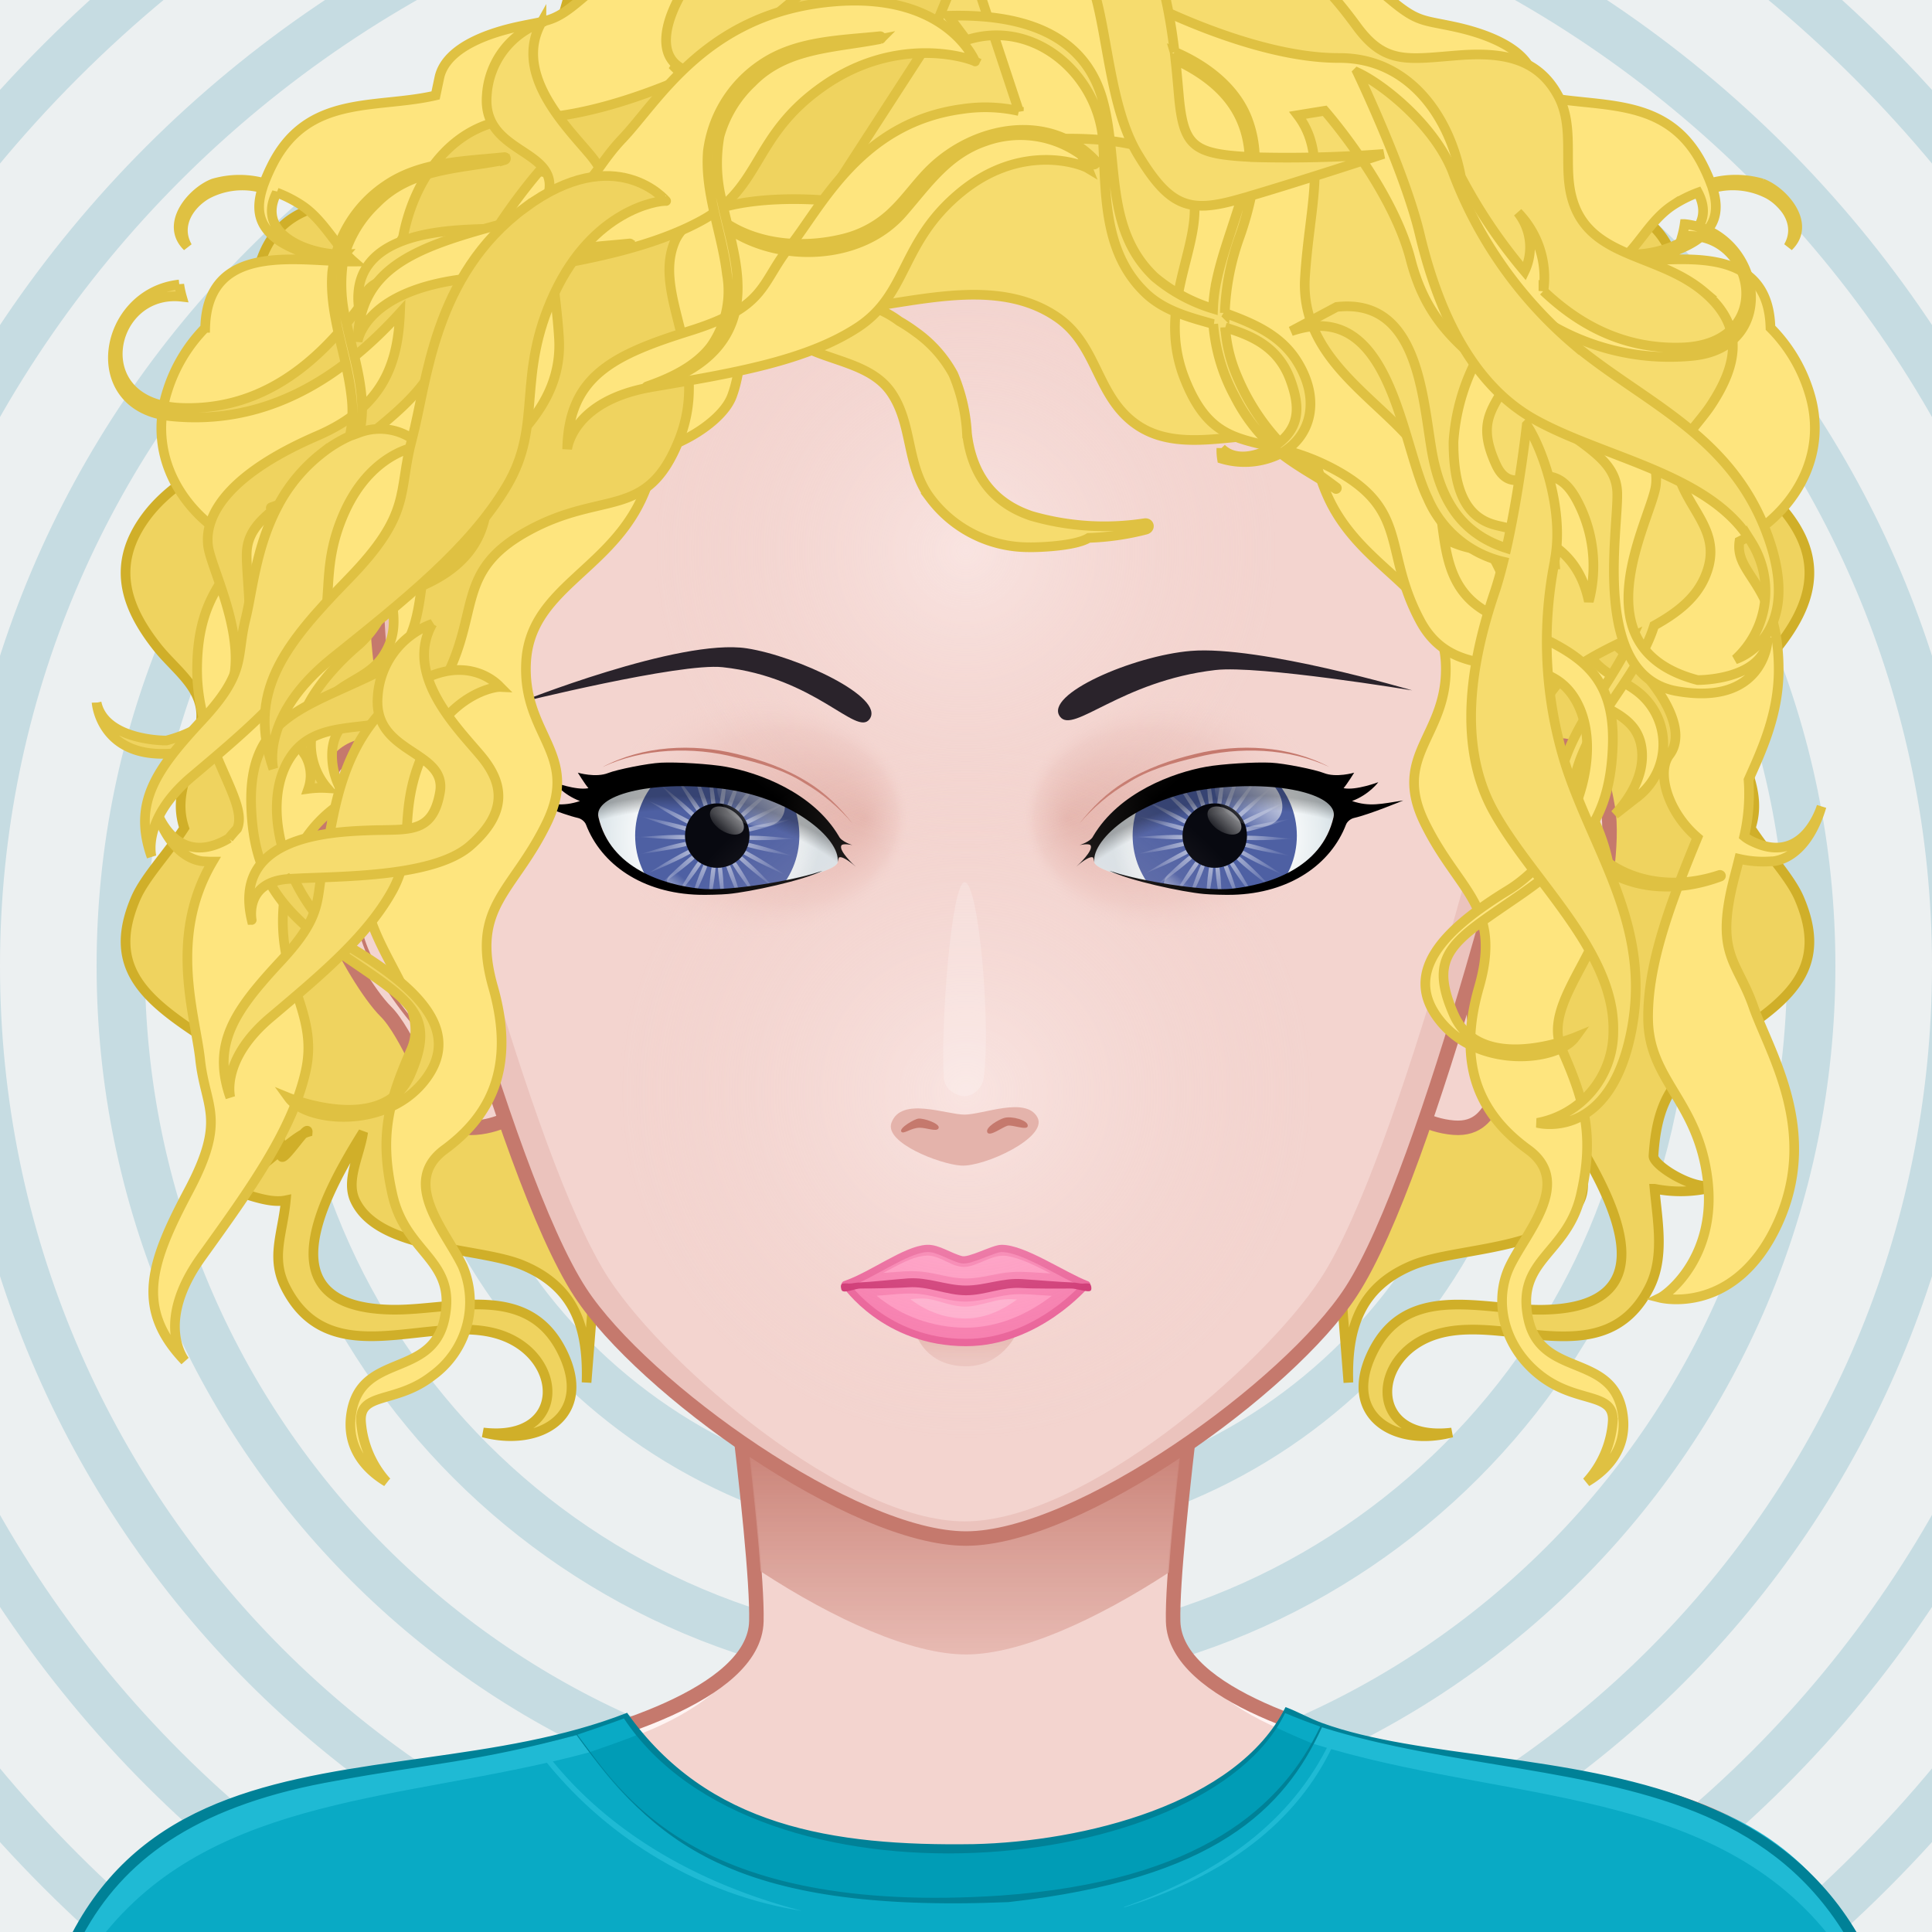 <svg xmlns="http://www.w3.org/2000/svg" version="1.1" width="400px" height="400px" xlink="http://www.w3.org/1999/xlink" viewBox="0 0 200 200" style="overflow:hidden!important;"><defs id="SvgjsDefs1007"><radialGradient id="SvgjsRadialGradient3283" cx="100" cy="113" r="40" gradientUnits="userSpaceOnUse" class="svga-on-canvas-facehighlight-gradient-single-0"><stop id="SvgjsStop3284" stop-opacity="0.5" stop-color="#fff4f3" offset="0" ></stop><stop id="SvgjsStop3285" stop-opacity="0" stop-color="#f3d4cf" offset="0.9" ></stop></radialGradient><radialGradient id="SvgjsRadialGradient3287" cx="100" cy="57" r="36" gradientUnits="userSpaceOnUse" class="svga-on-canvas-facehighlight-gradient-single-1"><stop id="SvgjsStop3288" stop-opacity="0.5" stop-color="#fff4f3" offset="0" ></stop><stop id="SvgjsStop3289" stop-opacity="0" stop-color="#f3d4cf" offset="0.9" ></stop></radialGradient><radialGradient id="SvgjsRadialGradient3327" cx="-558.588" cy="-490.918" r="84.646" gradientTransform="matrix(0.096 -0.025 0.025 0.096 140.548 120.358)" gradientUnits="userSpaceOnUse" class="svga-on-canvas-eyesiris-gradient-left-1"><stop id="SvgjsStop3328" stop-opacity="0.8" stop-color="#ffffff" offset="0" ></stop><stop id="SvgjsStop3329" stop-opacity="0" stop-color="#ffffff" offset="1" ></stop></radialGradient><radialGradient id="SvgjsRadialGradient3331" cx="-565.337" cy="-492.691" r="84.644" gradientTransform="matrix(0.099 8.856325e-004 -0.001 0.099 130.377 136.353)" gradientUnits="userSpaceOnUse" class="svga-on-canvas-eyesiris-gradient-left-2"><stop id="SvgjsStop3332" stop-opacity="0.8" stop-color="#ffffff" offset="0" ></stop><stop id="SvgjsStop3333" stop-opacity="0" stop-color="#ffffff" offset="1" ></stop></radialGradient><linearGradient id="SvgjsLinearGradient3337" x1="122.283" y1="93.047" x2="123.61" y2="91.466" gradientTransform="matrix(1 0 0 1 -52 0)" gradientUnits="userSpaceOnUse" class="svga-on-canvas-eyesiris-gradient-left-5"><stop id="SvgjsStop3338" stop-opacity="1" stop-color="#ffffff" offset="0" ></stop><stop id="SvgjsStop3339" stop-opacity="0" stop-color="#ffffff" offset="1" ></stop></linearGradient><linearGradient id="SvgjsLinearGradient3341" x1="127" y1="85" x2="125" y2="87" gradientTransform="matrix(1 0 0 1 -50 0)" gradientUnits="userSpaceOnUse" class="svga-on-canvas-eyesiris-gradient-left-6"><stop id="SvgjsStop3342" stop-opacity="1" stop-color="#ffffff" offset="0" ></stop><stop id="SvgjsStop3343" stop-opacity="0" stop-color="#ffffff" offset="1" ></stop></linearGradient><linearGradient id="SvgjsLinearGradient3345" x1="130" y1="81" x2="126" y2="85" gradientTransform="matrix(1 0 0 1 -50 0)" gradientUnits="userSpaceOnUse" class="svga-on-canvas-eyesiris-gradient-left-7"><stop id="SvgjsStop3346" stop-opacity="1" stop-color="#ffffff" offset="0" ></stop><stop id="SvgjsStop3347" stop-opacity="0" stop-color="#ffffff" offset="1" ></stop></linearGradient><radialGradient id="SvgjsRadialGradient3350" cx="-578.76" cy="-490.73" r="84.646" gradientTransform="matrix(0.096 -0.025 0.025 0.096 192.479 119.84)" gradientUnits="userSpaceOnUse" class="svga-on-canvas-eyesiris-gradient-right-1"><stop id="SvgjsStop3351" stop-opacity="0.8" stop-color="#ffffff" offset="0" ></stop><stop id="SvgjsStop3352" stop-opacity="0" stop-color="#ffffff" offset="1" ></stop></radialGradient><radialGradient id="SvgjsRadialGradient3354" cx="-584.778" cy="-487.329" r="84.644" gradientTransform="matrix(0.099 8.856325e-004 -0.001 0.099 182.31 135.839)" gradientUnits="userSpaceOnUse" class="svga-on-canvas-eyesiris-gradient-right-2"><stop id="SvgjsStop3355" stop-opacity="0.8" stop-color="#ffffff" offset="0" ></stop><stop id="SvgjsStop3356" stop-opacity="0" stop-color="#ffffff" offset="1" ></stop></radialGradient><linearGradient id="SvgjsLinearGradient3360" x1="120.284" y1="93.047" x2="121.611" y2="91.467" gradientUnits="userSpaceOnUse" class="svga-on-canvas-eyesiris-gradient-right-5"><stop id="SvgjsStop3361" stop-opacity="1" stop-color="#ffffff" offset="0" ></stop><stop id="SvgjsStop3362" stop-opacity="0" stop-color="#ffffff" offset="1" ></stop></linearGradient><linearGradient id="SvgjsLinearGradient3364" x1="127" y1="85" x2="125" y2="87" gradientUnits="userSpaceOnUse" class="svga-on-canvas-eyesiris-gradient-right-6"><stop id="SvgjsStop3365" stop-opacity="1" stop-color="#ffffff" offset="0" ></stop><stop id="SvgjsStop3366" stop-opacity="0" stop-color="#ffffff" offset="1" ></stop></linearGradient><linearGradient id="SvgjsLinearGradient3368" x1="130" y1="81" x2="126" y2="85" gradientUnits="userSpaceOnUse" class="svga-on-canvas-eyesiris-gradient-right-7"><stop id="SvgjsStop3369" stop-opacity="1" stop-color="#ffffff" offset="0" ></stop><stop id="SvgjsStop3370" stop-opacity="0" stop-color="#ffffff" offset="1" ></stop></linearGradient><linearGradient id="SvgjsLinearGradient3428" x1="100" y1="141" x2="100" y2="138" gradientUnits="userSpaceOnUse" class="svga-on-canvas-mouth-gradient-single-0"><stop id="SvgjsStop3429" stop-opacity="1" stop-color="#ebc3bd" offset="0.1" ></stop><stop id="SvgjsStop3430" stop-opacity="1" stop-color="#e4b3ab" offset="1" ></stop></linearGradient><linearGradient id="SvgjsLinearGradient3564" x1="99.98" y1="171.27" x2="99.98" y2="136.351" gradientUnits="userSpaceOnUse" class="svga-on-canvas-chinshadow-gradient-single-0"><stop id="SvgjsStop3565" stop-opacity="0.8" stop-color="#e4b3ab" offset="0" ></stop><stop id="SvgjsStop3566" stop-opacity="1" stop-color="#c5796d" offset="0.7" ></stop></linearGradient><radialGradient id="SvgjsRadialGradient3568" cx="129.05" cy="85.956" r="15.117" gradientTransform="matrix(-0.995 0.104 0.104 0.995 192.827 -12.464)" gradientUnits="userSpaceOnUse" class="svga-on-canvas-eyesback-gradient-left-0"><stop id="SvgjsStop3569" stop-opacity="1" stop-color="#ffffff" offset="0" ></stop><stop id="SvgjsStop3570" stop-opacity="1" stop-color="#fcfdfd" offset="0.316" ></stop><stop id="SvgjsStop3571" stop-opacity="1" stop-color="#f4f7f8" offset="0.505" ></stop><stop id="SvgjsStop3572" stop-opacity="1" stop-color="#e5ecef" offset="0.661" ></stop><stop id="SvgjsStop3573" stop-opacity="1" stop-color="#d8e2e7" offset="0.76" ></stop></radialGradient><radialGradient id="SvgjsRadialGradient3575" cx="129.049" cy="85.956" r="15.117" gradientTransform="matrix(0.995 0.104 -0.104 0.995 7.173 -12.464)" gradientUnits="userSpaceOnUse" class="svga-on-canvas-eyesback-gradient-right-0"><stop id="SvgjsStop3576" stop-opacity="1" stop-color="#ffffff" offset="0" ></stop><stop id="SvgjsStop3577" stop-opacity="1" stop-color="#fcfdfd" offset="0.316" ></stop><stop id="SvgjsStop3578" stop-opacity="1" stop-color="#f4f7f8" offset="0.505" ></stop><stop id="SvgjsStop3579" stop-opacity="1" stop-color="#e5ecef" offset="0.661" ></stop><stop id="SvgjsStop3580" stop-opacity="1" stop-color="#d8e2e7" offset="0.76" ></stop></radialGradient><radialGradient id="SvgjsRadialGradient3582" cx="129.05" cy="85.956" r="15.117" gradientTransform="matrix(-0.995 0.104 0.104 0.995 192.827 -12.464)" gradientUnits="userSpaceOnUse" class="svga-on-canvas-eyesfront-gradient-left-0"><stop id="SvgjsStop3583" stop-opacity="1" stop-color="#ffffff" offset="0" ></stop><stop id="SvgjsStop3584" stop-opacity="1" stop-color="#fcfdfd" offset="0.316" ></stop><stop id="SvgjsStop3585" stop-opacity="1" stop-color="#f4f7f8" offset="0.505" ></stop><stop id="SvgjsStop3586" stop-opacity="1" stop-color="#e5ecef" offset="0.661" ></stop><stop id="SvgjsStop3587" stop-opacity="1" stop-color="#d8e2e7" offset="0.76" ></stop></radialGradient><radialGradient id="SvgjsRadialGradient3591" cx="121.786" cy="84.496" fx="133.039" fy="84.527" r="16.003" gradientTransform="matrix(1 0.021 0.017 -0.8 -44.952 149.543)" gradientUnits="userSpaceOnUse" class="svga-on-canvas-eyesfront-gradient-left-3"><stop id="SvgjsStop3592" stop-opacity="1" stop-color="#e4b3ab" offset="0" ></stop><stop id="SvgjsStop3593" stop-opacity="0.3" stop-color="#e4b3ab" offset="0.7" ></stop><stop id="SvgjsStop3594" stop-opacity="0" stop-color="#f3d4cf" offset="1" ></stop></radialGradient><radialGradient id="SvgjsRadialGradient3596" cx="69.124" cy="107.529" r="29.525" gradientTransform="matrix(1.034 0 0 1.034 -1.679 1.728)" gradientUnits="userSpaceOnUse" class="svga-on-canvas-eyesfront-gradient-left-4"><stop id="SvgjsStop3597" stop-opacity="0" stop-color="#000000" offset="0.95" ></stop><stop id="SvgjsStop3598" stop-opacity="0.3" stop-color="#000000" offset="1" ></stop></radialGradient><radialGradient id="SvgjsRadialGradient3602" cx="129.049" cy="85.956" r="15.117" gradientTransform="matrix(0.995 0.104 -0.104 0.995 7.173 -12.464)" gradientUnits="userSpaceOnUse" class="svga-on-canvas-eyesfront-gradient-right-0"><stop id="SvgjsStop3603" stop-opacity="1" stop-color="#ffffff" offset="0" ></stop><stop id="SvgjsStop3604" stop-opacity="1" stop-color="#fcfdfd" offset="0.316" ></stop><stop id="SvgjsStop3605" stop-opacity="1" stop-color="#f4f7f8" offset="0.505" ></stop><stop id="SvgjsStop3606" stop-opacity="1" stop-color="#e5ecef" offset="0.661" ></stop><stop id="SvgjsStop3607" stop-opacity="1" stop-color="#d8e2e7" offset="0.76" ></stop></radialGradient><radialGradient id="SvgjsRadialGradient3611" cx="121.786" cy="84.496" fx="133.039" fy="84.527" r="16.003" gradientTransform="matrix(-1 0.021 -0.017 -0.8 244.952 149.543)" gradientUnits="userSpaceOnUse" class="svga-on-canvas-eyesfront-gradient-right-3"><stop id="SvgjsStop3612" stop-opacity="1" stop-color="#e4b3ab" offset="0" ></stop><stop id="SvgjsStop3613" stop-opacity="0.3" stop-color="#e4b3ab" offset="0.7" ></stop><stop id="SvgjsStop3614" stop-opacity="0" stop-color="#f3d4cf" offset="1" ></stop></radialGradient><radialGradient id="SvgjsRadialGradient3616" cx="69.124" cy="107.529" r="29.525" gradientTransform="matrix(-1.034 0 0 1.034 201.679 1.728)" gradientUnits="userSpaceOnUse" class="svga-on-canvas-eyesfront-gradient-right-4"><stop id="SvgjsStop3617" stop-opacity="0" stop-color="#000000" offset="0.95" ></stop><stop id="SvgjsStop3618" stop-opacity="0.3" stop-color="#000000" offset="1" ></stop></radialGradient></defs><g id="svga-group-wrapper"><g id="svga-group-backs-single"><path id="SvgjsPath3636" d="M225 225H-25V-25h250V225z" fill="#ecf0f1" stroke-width="none" opacity="1"></path><path id="SvgjsPath3637" d="M100 85c-8.284 0-15 6.716-15 15s6.716 15 15 15 15-6.716 15-15S108.284 85 100 85zM100 110c-5.522 0-10-4.478-10-10s4.478-10 10-10 10 4.478 10 10S105.522 110 100 110zM100 70c-16.568 0-30 13.432-30 30s13.432 30 30 30 30-13.432 30-30S116.568 70 100 70zM100 125c-13.807 0-25-11.193-25-25s11.193-25 25-25 25 11.193 25 25S113.807 125 100 125zM100 55c-24.853 0-45 20.147-45 45s20.147 45 45 45 45-20.147 45-45S124.853 55 100 55zM100 140c-22.091 0-40-17.909-40-40s17.909-40 40-40 40 17.909 40 40S122.091 140 100 140zM100 40c-33.137 0-60 26.863-60 60s26.863 60 60 60 60-26.863 60-60S133.137 40 100 40zM100 155c-30.375 0-55-24.625-55-55s24.625-55 55-55 55 24.625 55 55S130.375 155 100 155zM100 25c-41.421 0-75 33.579-75 75s33.579 75 75 75 75-33.579 75-75S141.421 25 100 25zM100 170c-38.658 0-70-31.342-70-70s31.342-70 70-70 70 31.342 70 70S138.658 170 100 170zM100 10c-49.705 0-90 40.295-90 90s40.295 90 90 90 90-40.295 90-90S149.705 10 100 10zM100 184.999c-46.943 0-85-38.057-85-84.999s38.057-85.001 85-85.001S185 53.058 185 100 146.943 184.999 100 184.999zM100-5C42.011-5-5 42.011-5 100s47.011 105 105 105 105-47.011 105-105S157.989-5 100-5zM100 199.998C44.772 199.998 0 155.226 0 100 0 44.773 44.772-0.001 100-0.001S200 44.773 200 100C200 155.226 155.228 199.998 100 199.998zM100-35C25.442-35-35 25.442-35 100s60.442 135 135 135 135-60.442 135-135S174.558-35 100-35zM100 229.998c-71.795 0-130-58.205-130-129.998 0-71.795 58.205-130.002 130-130.002 71.794 0 130 58.207 130 130.002C230 171.793 171.794 229.998 100 229.998zM100-20C33.727-20-20 33.727-20 100s53.727 120 120 120 120-53.727 120-120S166.273-20 100-20zM100 214.998C36.489 214.998-15 163.51-15 100c0-63.511 51.489-115.002 115-115.002S215 36.489 215 100C215 163.51 163.511 214.998 100 214.998z" fill="#c6dce2" stroke-width="none" opacity="1"></path></g><g id="svga-group-humanwrap-move" transform="matrix(1,0,0,1,0,0)"><g id="svga-group-humanwrap" transform="matrix(1,0,0,1,0,0)"><g id="svga-group-hair-back-move" transform="matrix(1,0,0,1,0,0)"><g id="svga-group-hair-back" transform="matrix(1,0,0,1,0,0)"><path id="SvgjsPath3621" d="m137.699,119.066l1.886,24.054c-0.171,-5.6 1.168,-9.909 6.693,-12.17c4.529,-1.854 14.863,-1.463 17.28,-6.687c0.975,-2.108 -0.508,-4.711 -0.849,-7.064c4.262,6.83 10.339,18.16 -2.968,18.386c-6.242,0.106 -14.274,-3.019 -17.8,4.706c-2.872,6.3 2.452,9.546 8.352,8.007c-8.849,1.05 -8.5,-8.295 -1.283,-10.259c7.093,-1.93 17.122,4.221 21.71,-4.707c1.606,-3.125 0.891,-6.755 0.558,-10.271a13.727,13.727 0 0 0 5.923,-0.117c0.137,-0.031 0.078,-0.234 -0.058,-0.208c-2.033,0.388 -6.032,-2.15 -5.975,-3.079c0.423,-6.863 2.854,-8.781 8.46,-12.487c5.813,-3.842 9.629,-7.144 6.637,-14.148c-0.95,-2.225 -3.377,-4.724 -5.03,-7.3c1.335,-4.055 -1.332,-7 -1.738,-11.173c-0.317,-3.265 2.627,-5.151 4.485,-7.485c3.467,-4.354 4.79,-8.73 1.188,-13.574c-4.211,-5.68 -11.559,-6.094 -12.017,-14.08c-0.224,-3.923 1.488,-8.031 0.3,-11.957c-1.476,-4.9 -5.017,-6.268 -9.664,-6.682c-5.173,-0.462 -7.575,-0.267 -9.806,-5.259c-2.323,-5.2 -5,-10.491 -11.254,-11.407l-1.257,-4.4a49.556,49.556 0 0 1 -7.5,4.848a2.077,2.077 0 0 0 -1.286,-2.017c-1.763,-0.953 -6.682,-0.115 -8.806,-0.315a53.169,53.169 0 0 1 -7.61,-0.95a17.489,17.489 0 0 0 -5.49,-6.549a12.916,12.916 0 0 0 -10.623,-0.912a12.915,12.915 0 0 0 -10.627,0.912a17.487,17.487 0 0 0 -5.489,6.548a53.189,53.189 0 0 1 -7.611,0.95c-2.124,0.2 -7.043,-0.638 -8.806,0.315a2.077,2.077 0 0 0 -1.286,2.017a49.551,49.551 0 0 1 -7.5,-4.848l-1.257,4.4c-6.252,0.916 -8.93,6.2 -11.254,11.407c-2.23,4.993 -4.633,4.8 -9.806,5.259c-4.647,0.415 -8.187,1.782 -9.664,6.682c-1.184,3.926 0.529,8.033 0.3,11.957c-0.458,7.985 -7.806,8.4 -12.022,14.073c-3.6,4.845 -2.279,9.221 1.188,13.574c1.858,2.334 4.8,4.221 4.486,7.485c-0.406,4.178 -3.073,7.118 -1.739,11.173c-1.653,2.581 -4.079,5.08 -5.029,7.3c-2.992,7 0.824,10.306 6.637,14.148c5.606,3.705 8.036,5.624 8.46,12.487c0.057,0.929 2.793,-3.42 2.715,-2.457c-1.857,0.536 -6.656,5.924 -8.69,5.536c-0.135,-0.026 -0.194,0.177 -0.058,0.208c2.012,0.467 4.588,1.719 6.482,1.32c-0.333,3.517 -1.606,5.943 0,9.068c4.588,8.928 14.617,2.777 21.71,4.707c7.214,1.964 7.567,11.309 -1.283,10.259c5.9,1.539 11.225,-1.71 8.352,-8.007c-3.523,-7.724 -11.554,-4.6 -17.8,-4.706c-13.307,-0.225 -7.231,-11.556 -2.968,-18.386c-0.341,2.353 -1.825,4.956 -0.849,7.064c2.418,5.224 12.751,4.833 17.28,6.687c5.524,2.261 6.863,6.565 6.692,12.17l1.89,-24.046c3.117,-11.237 71.975,-11.237 75.088,0z" fill="#efd35f" stroke="#d0af29" stroke-width="1" opacity="1"></path></g></g><g id="svga-group-humanbody-single"><path id="SvgjsPath3290" d="M190.858 199.866c-6.008-10.158-13.474-11.973-19.628-13.936 -6.323-2.016-19.346-3.178-26.449-4.6 -6.86-1.373-23.153-5.789-23.339-13.488 -0.192-8.066 4.291-40.09 4.291-40.09H74.005c0 0 4.487 32.023 4.294 40.09 -0.184 7.699-16.48 12.115-23.341 13.488 -7.104 1.422-20.125 2.584-26.448 4.6 -6.156 1.963-13.624 3.777-19.632 13.936 -3.644 6.16-6.008 16.133-6.008 27.133h194C196.869 215.999 194.509 206.026 190.858 199.866z" fill="#f3d4cf" stroke-width="none" opacity="1"></path><path id="SvgjsPath3291" d="M121.442 167.843c2.495 10.929 18.165 13.698 26.293 15.325 21.909 4.379 33.772 5.134 42.297 19.539 2.903 4.916 5.459 15.864 5.962 24.153 1.835 0.291 0.531-17.432-5.136-26.994 -9.742-16.472-29.089-15.135-46.077-18.535C137.921 179.958 121.628 175.542 121.442 167.843L121.442 167.843zM78.558 167.843c-0.186 7.699-16.479 12.115-23.339 13.488 -16.988 3.4-36.335 2.063-46.077 18.535 -5.667 9.563-6.971 27.285-5.136 26.994 0.503-8.289 3.059-19.237 5.962-24.153 8.524-14.405 20.388-15.16 42.297-19.539C60.393 181.541 76.063 178.771 78.558 167.843L78.558 167.843z" fill="#fff4f3" stroke-width="none" opacity="1"></path><path id="SvgjsPath3292" d="M51.206 189.513c0 0 28.641 0.299 33.473 1.885 2.314 0.758 8.372 5.633 8.372 5.633s-6.556-3.17-8.658-3.758C79.51 191.909 51.206 189.513 51.206 189.513zM99.795 199.999c2.053-0.041 7.887-3.799 7.887-3.799s-5.574 2.059-7.342 2.16c-1.491 0.086-6.366-1.238-6.366-1.238S98.112 200.032 99.795 199.999zM117.008 192.757c6.75-1.818 29.786-3.23 29.786-3.23s-23.791-0.516-30.51 1.725c-2.252 0.752-7.562 5.16-7.562 5.16S114.786 193.354 117.008 192.757z" fill="#e4b3ab" stroke-width="none" opacity="1"></path><path id="SvgjsPath3293" d="M190.858 199.866c-9.741-16.471-29.122-15.142-46.077-18.535 -6.86-1.373-23.153-5.789-23.339-13.488 -0.192-8.066 4.291-40.09 4.291-40.09H74.005c0 0 4.487 32.023 4.294 40.09 -0.184 7.699-16.48 12.115-23.341 13.488 -7.104 1.422-20.125 2.584-26.448 4.6 -6.156 1.963-13.624 3.777-19.632 13.936 -3.644 6.16-6.008 16.133-6.008 27.133h194C196.869 215.999 194.509 206.026 190.858 199.866z" fill="none" stroke="#c5796d" stroke-width="1.5" opacity="1"></path></g><g id="svga-group-chinshadow-single"><path id="SvgjsPath3563" d="M100.021 171.27c5.607-0.009 13.53-3.627 20.967-8.478 0.485-6.84 1.756-17.341 2.758-25.098 -13.972-1.825-33.828-1.785-47.741 0.101 0.995 7.702 2.249 18.065 2.739 24.877C86.278 167.593 94.344 171.279 100.021 171.27z" fill="url(#SvgjsLinearGradient3564)" opacity="1"></path></g><g id="svga-group-clothes-single"><path id="SvgjsPath3631" d="M110.139 228.889c-17.864 0-38.7-0.069-63.699-0.213l-22.105-0.12c-13.348-0.072-16.001-0.087-17.631-0.087l-4.573 0.006c0.032-40.523 20.015-43.334 41.17-46.313 7.271-1.023 14.789-2.082 21.584-4.733 8.525 11.975 21.924 13.591 33.912 13.591 0.667 0 1.341-0.006 2.016-0.017 12.668-0.285 27.552-4.774 32.317-14.161 0.614 0.234 1.186 0.504 1.738 0.766 0.621 0.293 1.263 0.597 1.974 0.854 4.65 1.684 10.432 2.48 16.552 3.324 20.011 2.76 44.916 6.193 44.578 45.069 0.003 0.154 0.004 1.097-0.012 1.392 -11.682 0-19.607 0.113-28.782 0.244 -12.445 0.178-27.935 0.398-59.027 0.398C110.145 228.889 110.142 228.889 110.139 228.889z" fill="#09aac5" stroke-width="none" opacity="1"></path><path id="SvgjsPath3632" d="M197.869 226.999c-2.027-5.485-0.96-15.439-6.837-24.292 -11.653-17.556-33.322-15.948-53.227-21.639 -4.204 8.565-12.24 13.539-21.429 16.39l-0.016-0.047c9.016-3.198 16.683-8.066 21.003-16.475 -0.501-0.146-1.001-0.292-1.499-0.448l0.956-1.836c24.187 7.439 43.709 2.062 55.037 21.214C195.509 206.026 197.869 215.999 197.869 226.999zM57.233 182.344c1.267-0.294 2.53-0.607 3.788-0.948l-1.332-1.765c-23.343 6.027-40.887 2.21-51.548 20.235 -3.65 6.16-6.011 16.133-6.011 27.133 2.027-5.485 0.96-15.439 6.837-24.292 10.571-15.926 29.385-16.085 47.646-20.225 6.519 8.028 16.042 13.7 26.402 15.333C70.02 194.425 61.938 188.143 57.233 182.344z" fill="#1fbad4" stroke-width="none" opacity="1"></path><path id="SvgjsPath3633" d="M132.08 178.811c-4.996 7.702-18.542 12.955-33.907 12.955 -15.182 0-27.706-5.206-33.5-13.926l-0.044-0.065 1.235 1.856c-1.369 0.581-4.817 1.748-4.817 1.748l-1.446-1.86 0.089 0.117c0.271 0.354 0.553 0.736 0.851 1.14 4.359 5.904 11.656 15.785 36.296 15.785 2.162 0 4.443-0.079 6.78-0.235 16.303-1.168 26.873-6.359 32.244-15.839C135.806 180.464 133.352 179.456 132.08 178.811z" fill="#009cb6" stroke-width="none" opacity="1"></path><path id="SvgjsPath3634" d="M133.079 176.717c-5.041 10.081-21.03 13.934-32.27 14.187 -14.635 0.228-27.563-1.841-35.89-13.597 -26.368 10.344-62.89-3.587-62.89 51.269 9.28 0-4.304-0.062 44.41 0.2 115.375 0.663 115.16-0.43 151.61-0.43 0.027-0.131 0.023-1.356 0.021-1.49 0.44-50.604-41.021-41.186-61.195-48.488C135.504 177.871 134.422 177.218 133.079 176.717zM64.589 177.896c13.809 20.776 60.199 16.511 68.44-0.561 1.12 0.471 2.34 0.94 3.64 1.4 -3.904 8.186-12.275 16.001-33.06 17.49 -32.014 2.134-39.41-10.844-43.84-16.65C59.905 179.537 63.225 178.407 64.589 177.896zM2.169 228.405c2.5-22.877 4.756-39.219 32.69-44.068 9.593-1.77 14.509-1.939 24.83-4.731 7.873 10.792 15.739 18.518 44.7 17.3 21.37-2.377 28.569-9.619 32.461-18.1 26.52 8.347 59.285-0.172 60.88 49.38C147.265 227.529 98.51 226.216 2.169 228.405z" fill="#008197" stroke-width="none" opacity="1"></path></g><g id="svga-group-head" transform="matrix(1,0,0,1,0,0)"><g id="svga-group-ears-left-move" transform="matrix(1,0,0,1,0,0)"><g id="svga-group-ears-left" transform="matrix(1,0,0,1,0,0)"><path id="SvgjsPath3303" d="M47.001 83.974c-1.376-2.313-5.638-7.997-9.98-6.603 -2.749 0.882-3.293 3.765-3.735 6.311 -0.588 3.386 0.471 10.083 1.389 12.503 0.881 2.325 3.533 6.816 5.264 8.527 2.13 2.1 4.775 8.793 5.194 9.487 0.66 1.097 1.536 2.745 4.122 2.538 2.853-0.229 4.584-1.742 5.856-1.999C58.253 114.109 50.582 89.995 47.001 83.974z" fill="#f3d4cf" stroke="#c5796d" stroke-width="1.5" opacity="1"></path><path id="SvgjsPath3304" d="M44.197 97.997c-0.132-0.548 0.007-1.47 0.142-2.362 0.124-0.812 0.24-1.579 0.169-2.121 -0.267-2.032-1.773-5.893-2.757-7.985 -1.132-2.407-2.963-5.439-5.262-6.221 -0.95-0.324-1.575 0.063-1.938 0.456 -0.266 0.289-0.325 0.627-0.238 0.667 0.086 0.04 0.285-0.24 0.572-0.504 0.235-0.216 0.579-0.402 1.051-0.363 -0.19 1.011-1.167 6.49-0.744 10.225 0.333 2.938 1.593 5.131 1.79 5.46 0.029 0.346 0.077 0.685 0.148 1.014 0.929 4.287 4.971 9.163 6.378 10.758 0.259 0.295 0.531 0.47 0.598 0.398 0.066-0.072-0.094-0.364-0.353-0.66 -1.388-1.585-5.391-6.442-6.289-10.579 -0.952-4.389 2.318-10.896 3.048-12.272 0.371 0.646 0.687 1.267 0.93 1.785 0.19 0.406 0.402 0.881 0.619 1.395 -0.429 0.718-3.434 5.958-2.338 10.153 0.406 1.546 2.235 3.54 3.447 4.086 0.667 0.301 0.919 0.75 1.209 1.271 0.336 0.604 0.718 1.288 1.828 1.784 0.225 0.102 0.429 0.142 0.61 0.142 0.313 0 0.551-0.126 0.725-0.276 0.018 0.266 0.017 0.604 0.009 0.917 -0.012 0.404 0.042 0.737 0.137 0.745 0.094 0.008 0.196-0.313 0.207-0.717 0.016-0.496 0.013-1.11-0.072-1.403 -0.248-0.865-1.008-1.841-1.813-2.875C45.221 99.896 44.403 98.844 44.197 97.997zM36.95 94.196c-2.177-6.731 0.656-12.54 1.144-13.464 0.85 0.775 1.6 1.811 2.21 2.824C39.86 84.365 37.041 89.669 36.95 94.196zM46.341 104.042c-1.004-0.447-1.339-1.051-1.666-1.633 -0.293-0.527-0.598-1.072-1.369-1.42 -0.168-0.075-0.352-0.191-0.542-0.323 -2.486-5.906 0.272-8.488 0.963-9.017 0.211 0.722 0.369 1.384 0.439 1.915 0.063 0.488-0.052 1.263-0.167 2.012 -0.142 0.929-0.286 1.89-0.137 2.512 0.226 0.926 1.069 2.009 1.884 3.057 0.723 0.929 1.466 1.888 1.721 2.67C47.359 103.972 47.017 104.345 46.341 104.042z" fill="#c5796d" stroke-width="none" opacity="1"></path></g></g><g id="svga-group-ears-right-move" transform="matrix(1,0,0,1,0,0)"><g id="svga-group-ears-right" transform="matrix(1,0,0,1,0,0)"><path id="SvgjsPath3305" d="M152.736 83.974c1.377-2.313 5.639-7.997 9.98-6.603 2.75 0.882 3.293 3.765 3.736 6.311 0.588 3.386-0.471 10.083-1.389 12.503 -0.881 2.325-3.533 6.816-5.266 8.527 -2.129 2.1-4.775 8.793-5.193 9.487 -0.658 1.097-1.535 2.745-4.121 2.538 -2.854-0.229-4.584-1.742-5.857-1.999C141.484 114.109 149.156 89.995 152.736 83.974z" fill="#f3d4cf" stroke="#c5796d" stroke-width="1.5" opacity="1"></path><path id="SvgjsPath3306" d="M153.727 100.913c-0.805 1.033-1.564 2.009-1.813 2.875 -0.086 0.293-0.088 0.907-0.072 1.403 0.012 0.404 0.113 0.725 0.207 0.717s0.148-0.341 0.137-0.745c-0.008-0.313-0.008-0.651 0.01-0.917 0.174 0.15 0.412 0.276 0.725 0.276 0.182 0 0.385-0.04 0.609-0.142 1.109-0.496 1.492-1.18 1.828-1.784 0.289-0.52 0.543-0.969 1.209-1.271 1.213-0.546 3.041-2.54 3.447-4.086 1.096-4.194-1.908-9.435-2.338-10.153 0.217-0.513 0.43-0.988 0.619-1.395 0.244-0.518 0.559-1.139 0.93-1.785 0.73 1.377 4 7.883 3.049 12.272 -0.896 4.137-4.9 8.994-6.289 10.579 -0.258 0.296-0.418 0.588-0.352 0.66 0.066 0.071 0.338-0.104 0.598-0.398 1.406-1.596 5.449-6.471 6.379-10.758 0.07-0.329 0.117-0.668 0.146-1.014 0.197-0.329 1.459-2.523 1.791-5.46 0.422-3.735-0.555-9.214-0.744-10.225 0.473-0.039 0.814 0.146 1.051 0.363 0.287 0.264 0.486 0.544 0.572 0.504s0.027-0.378-0.238-0.667c-0.363-0.393-0.988-0.779-1.938-0.456 -2.299 0.782-4.131 3.814-5.262 6.221 -0.984 2.093-2.49 5.953-2.758 7.985 -0.072 0.542 0.045 1.309 0.17 2.121 0.135 0.892 0.273 1.814 0.141 2.362C155.336 98.844 154.518 99.896 153.727 100.913zM159.434 83.555c0.611-1.013 1.361-2.049 2.211-2.824 0.488 0.925 3.32 6.733 1.145 13.464C162.697 89.669 159.879 84.365 159.434 83.555zM152.27 103.816c0.254-0.782 0.998-1.741 1.721-2.67 0.816-1.048 1.658-2.131 1.885-3.057 0.148-0.622 0.004-1.583-0.137-2.512 -0.115-0.749-0.23-1.524-0.166-2.012 0.068-0.531 0.227-1.193 0.438-1.915 0.691 0.529 3.449 3.111 0.965 9.017 -0.191 0.132-0.375 0.248-0.543 0.323 -0.771 0.348-1.074 0.893-1.369 1.42 -0.326 0.582-0.662 1.186-1.666 1.633C152.721 104.345 152.379 103.972 152.27 103.816z" fill="#c5796d" stroke-width="none" opacity="1"></path></g></g><g id="svga-group-orecchini-left-move" transform="matrix(1,0,0,1,0,0)"><g id="svga-group-orecchini-left" transform="matrix(1,0,0,1,0,0)"><path id="SvgjsPath3307" d="M0 0 " fill="#e7b033" stroke="#b98100" stroke-width="1.5" opacity="1"></path></g></g><g id="svga-group-orecchini-right-move" transform="matrix(1,0,0,1,0,0)"><g id="svga-group-orecchini-right" transform="matrix(1,0,0,1,0,0)"></g></g><g id="svga-group-faceshape-wrap" transform="matrix(1,0,0,1,0,0)"><g id="svga-group-faceshape-single"><path id="SvgjsPath3560" d="M158.785 76.762l-0.005 0c-0.012 0.053-10.717 44.373-18.919 56.95 -6.452 9.895-28.166 25.54-39.84 25.558 -11.671 0.02-33.437-15.559-39.918-25.433C51.861 121.285 41.017 77 41.005 76.946h-0.001c-1.298-4.911-1.994-10.066-2.002-15.382C38.949 28.09 66.155 0.919 99.773 0.867c33.621-0.052 60.913 27.033 60.964 60.507C160.746 66.69 160.068 71.846 158.785 76.762z" fill="#f3d4cf" stroke-width="none" opacity="1"></path><path id="SvgjsPath3561" d="M125.766 6.622c19.104 10.248 32.075 30.355 32.039 53.476 -0.009 5.316-0.704 10.471-2.003 15.382h-0.001c-0.012 0.053-10.856 44.339-19.099 56.891 -5.946 9.061-24.555 25.121-36.833 25.121 -12.279 0-30.886-16.061-36.833-25.121 -8.242-12.552-19.086-56.837-19.098-56.891h-0.001c-1.298-4.911-1.994-10.066-2.002-15.382C41.898 36.977 54.87 16.87 73.972 6.622 53.277 16.324 38.963 37.28 39.001 61.564c0.008 5.316 0.704 10.471 2.002 15.382h0.001c0.012 0.053 10.856 44.339 19.098 56.891 4.416 6.728 15.922 16.095 26.5 21.382 -0.529-0.226-1.062-0.466-1.599-0.717 5.408 2.875 10.664 4.763 14.713 4.768 0.049 0 0.103-0.005 0.152-0.005s0.103 0.005 0.152 0.005c4.049-0.005 9.305-1.893 14.714-4.768 -0.538 0.253-1.071 0.491-1.601 0.718 10.577-5.287 22.085-14.655 26.501-21.383 8.242-12.552 19.087-56.837 19.098-56.891h0.002c1.298-4.911 1.994-10.066 2.002-15.382C160.775 37.28 146.462 16.324 125.766 6.622z" fill="#ebc3bd" stroke-width="none" opacity="1"></path><path id="SvgjsPath3562" d="M158.785 76.762l-0.005 0c-0.012 0.053-10.717 44.373-18.919 56.95 -6.452 9.895-28.166 25.54-39.84 25.558 -11.671 0.02-33.437-15.559-39.918-25.433C51.861 121.285 41.017 77 41.005 76.946h-0.001c-1.298-4.911-1.994-10.066-2.002-15.382C38.949 28.09 66.155 0.919 99.773 0.867c33.621-0.052 60.913 27.033 60.964 60.507C160.746 66.69 160.068 71.846 158.785 76.762z" fill="none" stroke="#c5796d" stroke-width="1.5" opacity="1"></path></g></g><g id="svga-group-mouth-single-move" transform="matrix(1,0,0,1,0,0)"><g id="svga-group-mouth-single" transform="matrix(1,0,0,1,0,0)"><path id="SvgjsPath3427" d="M100.002 141.435c-4.158 0-5.133-3.232-5.133-3.232h10.267C105.136 138.202 103.659 141.435 100.002 141.435z" fill="url(#SvgjsLinearGradient3428)" opacity="1"></path><path id="SvgjsPath3431" d="M87.536 132.96c2.756-0.951 6.239-3.625 8.432-3.723 1.133-0.051 2.351 0.87 3.574 1.166 0.851 0.207 3.264-1.156 4.13-1.166 2.272-0.022 6.326 2.771 8.769 3.723 0.135 0.055 0 0 0 0s-5.056 6.021-12.452 6.021C91.618 138.98 87.536 132.96 87.536 132.96S87.399 133.01 87.536 132.96z" fill="#f771a9" stroke="#e85391" stroke-width="0.75" opacity="1"></path><path id="SvgjsPath3432" d="M112.808 132.902c-0.187-0.076-0.606-0.028-0.753-0.021 -0.304 0.016-0.546-0.117-1.214-0.129 -0.742-0.012-3.945-0.268-5.003-0.338 -2.129-0.143-3.824 0.666-5.848 0.666 -2.025 0-3.868-0.883-5.996-0.74 -1.057 0.072-4.113 0.395-4.857 0.412 -0.663 0.019-0.923 0.133-1.231 0.12 -0.143-0.007-0.595-0.05-0.771 0.05 -0.147 0.086-0.09 0.559 0.027 0.683 0.285 0.298 1.397-0.233 1.959-0.22 0.777 0.017 3.843-0.05 4.917-0.121 2.081-0.142 3.936 0.821 5.952 0.821s3.725-0.889 5.806-0.749c1.071 0.072 4.281 0.064 5.06 0.049 0.563-0.014 1.764 0.449 2.052 0.22C113.043 133.495 112.972 132.969 112.808 132.902z" fill="#c92066" stroke-width="none" opacity="1"></path><path id="SvgjsPath3433" d="M99.989 137.439c-3.37 0-6.645-1.154-9.241-3.306 1.307-0.072 2.652-0.277 3.961-0.219 1.613 0.07 3.144 0.705 4.756 0.813 1.742 0.116 3.358-0.488 5.064-0.695 1.422-0.171 2.931 0.059 4.357 0.111C106.335 136.101 103.244 137.439 99.989 137.439zM104.78 131.682c1.313-0.08 2.661 0.088 3.974 0.141 -1.43-0.712-2.953-1.553-4.549-1.807 -1.374-0.218-2.71 0.882-4.045 1.104 -1.506 0.25-2.69-1.15-4.16-1.15 -1.592 0.07-3.198 1.099-4.576 1.805 1.282-0.076 2.6-0.263 3.884-0.141 1.572 0.147 3.094 0.714 4.682 0.714C101.612 132.348 103.161 131.78 104.78 131.682z" fill="#ff8ebd" stroke-width="none" opacity="1"></path><path id="SvgjsPath3434" d="M99.941 136.486c-2.029 0-4.007-0.701-5.707-2.001 0.38-0.037 0.764-0.066 1.133-0.066 0.117 0 0.234 0.003 0.351 0.009 0.609 0.033 1.209 0.208 1.846 0.394 0.618 0.178 1.256 0.363 1.923 0.419 0.132 0.012 0.264 0.016 0.395 0.016 0.819 0 1.596-0.204 2.348-0.399 0.477-0.126 0.928-0.245 1.392-0.313 0.253-0.04 0.527-0.058 0.837-0.058 0.268 0 0.544 0.014 0.818 0.034C103.862 135.572 102.03 136.486 99.941 136.486z" fill="#ffa8cc" stroke-width="none" opacity="1"></path></g></g><g id="svga-group-eyes-left-move" transform="matrix(1,0,0,1,0,0)"><g id="svga-group-eyes-left" transform="matrix(1,0,0,1,0,0)"><g id="svga-group-eyesback-left"><path id="SvgjsPath3567" d="M61.952 84.523c-0.506-2.285 5.191-3.973 12.711-3.051 7.518 0.923 12.738 5.524 12.052 7.844 -0.38 1.286-10.639 3.245-14.253 2.847C68.798 91.758 63.174 90.04 61.952 84.523z" fill="url(#SvgjsRadialGradient3568)" opacity="1"></path></g><g id="svga-group-eyesiriswrapper-left" transform="matrix(1,0,0,1,-0.75,-0.5)"><g id="svga-group-eyesiriscontrol-left" transform="matrix(1,0,0,1,0,0)"><g id="svga-group-eyesiris-left" transform="matrix(1,0,0,1,0,0)"><path id="SvgjsPath3325" d="M83.5 87c0 4.694-3.806 8.5-8.499 8.5 -4.694 0-8.501-3.806-8.501-8.5l0 0c0-4.694 3.807-8.5 8.501-8.5C79.694 78.499 83.5 82.305 83.5 87L83.5 87z" fill="#4e60a3" stroke-width="none" opacity="1"></path><path id="SvgjsPath3326" d="M74.048 78.595c-0.033 0.004-0.066 0.008-0.101 0.012 0.041 0.191 0.081 0.384 0.12 0.575C74.06 78.987 74.055 78.789 74.048 78.595zM74.066 79.18c0.099 2.793 0.262 5.282 0.732 6.183C75.047 84.377 74.625 81.92 74.066 79.18zM74.8 85.365c-0.061 0.236-0.153 0.397-0.294 0.452 -0.142 0.053-0.319-0.008-0.521-0.146 0.058 0.236 0.052 0.422-0.051 0.537 -0.102 0.114-0.285 0.142-0.527 0.11 0.16 0.184 0.242 0.353 0.206 0.5 -0.039 0.148-0.189 0.258-0.415 0.343 0.225 0.088 0.376 0.199 0.411 0.347 0.036 0.148-0.046 0.315-0.205 0.498 0.241-0.029 0.426 0.001 0.525 0.115 0.101 0.114 0.106 0.301 0.05 0.537 0.199-0.137 0.376-0.197 0.518-0.142 0.143 0.053 0.234 0.216 0.291 0.454 0.114-0.215 0.243-0.353 0.396-0.368 0.148-0.02 0.307 0.084 0.466 0.267 0.002-0.244 0.053-0.423 0.181-0.51 0.124-0.086 0.311-0.069 0.537 0.018 -0.11-0.216-0.148-0.398-0.078-0.534 0.071-0.135 0.245-0.207 0.487-0.235 -0.199-0.14-0.321-0.283-0.318-0.436 -0.001-0.153 0.119-0.296 0.321-0.434 -0.241-0.03-0.412-0.103-0.484-0.237 -0.07-0.135-0.031-0.319 0.081-0.535 -0.229 0.085-0.413 0.102-0.538 0.016 -0.126-0.086-0.177-0.267-0.178-0.51 -0.158 0.182-0.316 0.282-0.468 0.262C75.041 85.714 74.911 85.58 74.8 85.365zM75.66 85.471c0.679-0.758 1.446-3.13 2.224-5.813C76.674 82.174 75.662 84.453 75.66 85.471zM77.883 79.657c0.085-0.172 0.172-0.348 0.253-0.524 -0.03-0.011-0.06-0.024-0.09-0.037C77.992 79.284 77.938 79.472 77.883 79.657zM76.377 85.965c0.953-0.357 2.736-2.101 4.671-4.115C78.808 83.517 76.851 85.065 76.377 85.965zM81.048 81.851c0.142-0.106 0.287-0.213 0.433-0.318 -0.021-0.025-0.043-0.047-0.06-0.07C81.297 81.59 81.174 81.722 81.048 81.851zM76.777 86.738c1.01 0.125 3.399-0.591 6.052-1.475C80.068 85.698 77.617 86.159 76.777 86.738zM82.829 85.263c0.156-0.022 0.318-0.048 0.478-0.073 -0.007-0.026-0.013-0.054-0.02-0.081C83.135 85.16 82.979 85.212 82.829 85.263zM76.775 87.606c0.836 0.583 3.284 1.057 6.038 1.505C80.171 88.214 77.786 87.484 76.775 87.606zM82.813 89.111c0.135 0.047 0.271 0.095 0.404 0.138 0.007-0.024 0.013-0.047 0.018-0.071C83.098 89.158 82.954 89.135 82.813 89.111zM76.367 88.375c0.471 0.902 2.42 2.462 4.649 4.142C79.092 90.492 77.32 88.737 76.367 88.375zM81.018 92.514c0.083 0.087 0.17 0.179 0.253 0.268 0.014-0.017 0.027-0.031 0.043-0.046C81.215 92.662 81.113 92.587 81.018 92.514zM75.652 88.867c-0.004 1.019 0.995 3.302 2.191 5.827C77.079 92.006 76.327 89.628 75.652 88.867zM77.844 94.694c0.03 0.106 0.062 0.215 0.09 0.324 0.021-0.008 0.036-0.015 0.055-0.02C77.941 94.896 77.892 94.793 77.844 94.694zM74.788 88.968c-0.476 0.902-0.653 3.386-0.768 6.178C74.594 92.413 75.031 89.958 74.788 88.968zM74.021 95.146c-0.023 0.106-0.044 0.214-0.066 0.323 0.02 0.004 0.035 0.005 0.055 0.007C74.013 95.368 74.018 95.254 74.021 95.146zM73.979 88.657c-0.844 0.576-2.154 2.697-3.553 5.114C72.204 91.617 73.733 89.645 73.979 88.657zM70.427 93.771c-0.074 0.09-0.152 0.185-0.229 0.274 0.018 0.012 0.034 0.02 0.053 0.034C70.309 93.976 70.369 93.873 70.427 93.771zM73.405 88.006c-1.015 0.119-3.16 1.385-5.522 2.875C70.46 89.801 72.726 88.768 73.405 88.006zM67.883 90.884c-0.122 0.051-0.247 0.102-0.372 0.156 0.009 0.019 0.021 0.038 0.033 0.057C67.658 91.027 67.771 90.954 67.883 90.884zM73.198 87.161c-0.951-0.365-3.441-0.238-6.227-0.016C69.755 87.383 72.244 87.521 73.198 87.161zM66.972 87.145c-0.151-0.014-0.308-0.028-0.457-0.041 -0.001 0.027-0.003 0.053-0.001 0.08C66.669 87.169 66.822 87.156 66.972 87.145zM73.407 86.318c-0.67-0.763-2.932-1.809-5.499-2.905C70.259 84.915 72.397 86.196 73.407 86.318zM67.908 83.413c-0.147-0.095-0.297-0.189-0.446-0.285 -0.013 0.026-0.026 0.053-0.041 0.078C67.585 83.276 67.75 83.344 67.908 83.413zM73.985 85.67c-0.239-0.989-1.758-2.967-3.521-5.132C71.849 82.963 73.147 85.09 73.985 85.67zM70.465 80.538c-0.095-0.163-0.188-0.329-0.281-0.494 -0.026 0.018-0.055 0.037-0.079 0.054C70.224 80.245 70.348 80.393 70.465 80.538z" fill="url(#SvgjsRadialGradient3327)" opacity="1"></path><path id="SvgjsPath3330" d="M76.255 78.622c-0.034-0.004-0.066-0.01-0.1-0.014 -0.011 0.196-0.022 0.393-0.034 0.586C76.164 79.004 76.211 78.812 76.255 78.622zM76.12 79.193c-0.627 2.724-1.114 5.17-0.892 6.162C75.724 84.467 75.95 81.984 76.12 79.193zM75.229 85.356c-0.119 0.212-0.25 0.344-0.401 0.36 -0.15 0.014-0.306-0.091-0.464-0.276 -0.006 0.243-0.06 0.421-0.188 0.505 -0.128 0.083-0.313 0.063-0.539-0.03 0.107 0.219 0.143 0.403 0.069 0.536 -0.075 0.133-0.249 0.201-0.489 0.224 0.194 0.144 0.312 0.289 0.308 0.441 -0.003 0.152-0.126 0.292-0.327 0.428 0.24 0.034 0.41 0.111 0.478 0.247 0.067 0.136 0.025 0.318-0.091 0.532 0.229-0.081 0.414-0.093 0.537-0.003 0.123 0.088 0.17 0.27 0.164 0.514 0.166-0.177 0.325-0.278 0.478-0.253 0.148 0.02 0.274 0.16 0.382 0.379 0.064-0.236 0.16-0.396 0.306-0.447 0.143-0.051 0.318 0.014 0.515 0.157 -0.051-0.237-0.041-0.423 0.063-0.536s0.29-0.136 0.532-0.102c-0.157-0.187-0.238-0.356-0.195-0.504 0.039-0.148 0.192-0.255 0.423-0.336 -0.226-0.091-0.372-0.206-0.407-0.354 -0.032-0.149 0.053-0.316 0.218-0.495 -0.243 0.023-0.427-0.009-0.524-0.125 -0.099-0.115-0.102-0.303-0.039-0.538 -0.201 0.134-0.38 0.19-0.521 0.132C75.37 85.756 75.281 85.593 75.229 85.356zM76.033 85.683c0.852-0.558 2.206-2.65 3.652-5.04C77.865 82.76 76.298 84.699 76.033 85.683zM79.685 80.641c0.126-0.145 0.255-0.292 0.38-0.44 -0.027-0.019-0.052-0.04-0.078-0.06C79.886 80.31 79.785 80.477 79.685 80.641zM76.597 86.345c1.013-0.099 3.187-1.322 5.577-2.767C79.578 84.609 77.287 85.598 76.597 86.345zM82.173 83.579c0.165-0.065 0.333-0.131 0.501-0.195 -0.014-0.029-0.029-0.056-0.04-0.083C82.481 83.392 82.328 83.487 82.173 83.579zM76.783 87.194c0.943 0.382 3.437 0.309 6.227 0.142C80.231 87.042 77.745 86.853 76.783 87.194zM83.01 87.336c0.158 0.019 0.32 0.036 0.48 0.053 0.001-0.027 0.002-0.055 0.003-0.083C83.332 87.316 83.168 87.326 83.01 87.336zM76.558 88.033c0.655 0.78 2.898 1.871 5.442 3.017C79.679 89.499 77.565 88.177 76.558 88.033zM82 91.049c0.117 0.08 0.236 0.161 0.354 0.238 0.013-0.021 0.024-0.042 0.035-0.063C82.262 91.168 82.129 91.109 82 91.049zM75.964 88.67c0.221 0.993 1.699 3.004 3.419 5.205C78.048 91.419 76.791 89.266 75.964 88.67zM79.384 93.872c0.059 0.106 0.117 0.217 0.176 0.325 0.018-0.013 0.034-0.023 0.053-0.034C79.536 94.065 79.458 93.967 79.384 93.872zM75.146 88.96c-0.267 0.982 0.107 3.447 0.608 6.195C75.711 92.361 75.601 89.87 75.146 88.96zM75.754 95.155c0.002 0.11 0.004 0.224 0.004 0.337 0.021-0.003 0.038-0.005 0.058-0.005C75.796 95.376 75.775 95.264 75.754 95.155zM74.285 88.834c-0.693 0.748-1.508 3.102-2.341 5.769C73.205 92.11 74.265 89.853 74.285 88.834zM71.944 94.603c-0.05 0.096-0.099 0.195-0.147 0.295 0.017 0.008 0.032 0.013 0.051 0.021C71.879 94.815 71.913 94.707 71.944 94.603zM73.584 88.324c-0.964 0.338-2.779 2.048-4.756 4.021C71.104 90.724 73.091 89.215 73.584 88.324zM68.828 92.345c-0.095 0.067-0.194 0.138-0.29 0.206 0.014 0.016 0.027 0.028 0.041 0.045C68.661 92.511 68.746 92.428 68.828 92.345zM73.197 87.546c-1.01-0.148-3.409 0.521-6.078 1.349C69.889 88.518 72.345 88.106 73.197 87.546zM67.119 88.897c-0.131 0.018-0.265 0.034-0.4 0.054 0.005 0.021 0.011 0.042 0.018 0.063C66.865 88.977 66.993 88.936 67.119 88.897zM73.217 86.677c-0.824-0.599-3.263-1.121-6.01-1.627C69.833 86 72.202 86.777 73.217 86.677zM67.207 85.05c-0.143-0.052-0.29-0.106-0.432-0.158 -0.008 0.026-0.016 0.051-0.021 0.077C66.907 84.995 67.06 85.022 67.207 85.05zM73.637 85.917c-0.45-0.911-2.363-2.506-4.561-4.23C70.959 83.747 72.693 85.538 73.637 85.917zM69.076 81.688c-0.118-0.13-0.236-0.26-0.355-0.391 -0.021 0.022-0.041 0.044-0.061 0.065C68.8 81.471 68.941 81.58 69.076 81.688zM74.363 85.44c0.024-1.017-0.93-3.321-2.073-5.868C72.999 82.273 73.704 84.663 74.363 85.44zM72.29 79.572c-0.049-0.182-0.096-0.366-0.144-0.55 -0.029 0.01-0.062 0.021-0.09 0.032C72.134 79.227 72.214 79.401 72.29 79.572z" fill="url(#SvgjsRadialGradient3331)" opacity="1"></path><path id="SvgjsPath3334" d="M78.334 87c0 1.842-1.492 3.333-3.333 3.333S71.666 88.841 71.666 87c0-1.841 1.494-3.334 3.335-3.334C76.844 83.666 78.334 85.159 78.334 87z" fill="#4e60a3" stroke-width="none" opacity="1"></path><path id="SvgjsPath3335" d="M78.334 87c0 1.842-1.492 3.333-3.333 3.333S71.666 88.841 71.666 87c0-1.841 1.494-3.334 3.335-3.334C76.844 83.666 78.334 85.159 78.334 87z" fill="#000000" stroke-width="none" opacity="0.9"></path><path id="SvgjsPath3336" d="M70.35 90.893c0.636-0.427 1.5-0.255 1.927 0.38 0.427 0.637 0.258 1.5-0.379 1.927 -0.638 0.429-1.5 0.258-1.927-0.378C69.544 92.185 69.713 91.32 70.35 90.893L70.35 90.893z" fill="url(#SvgjsLinearGradient3337)" opacity="0.5"></path><path id="SvgjsPath3340" d="M77.635 86.536c-0.356 0.53-1.373 0.468-2.275-0.136 -0.903-0.605-1.346-1.526-0.991-2.055l0.001-0.001c0.354-0.53 1.372-0.469 2.274 0.137 0.903 0.604 1.346 1.524 0.992 2.054C77.635 86.536 77.635 86.536 77.635 86.536z" fill="url(#SvgjsLinearGradient3341)" opacity="0.5"></path><path id="SvgjsPath3344" d="M81.682 85.121c-0.806 1.237-2.884 1.31-4.641 0.166 -1.756-1.145-2.527-3.075-1.722-4.311 0.806-1.235 2.884-1.31 4.641-0.166C81.715 81.956 82.485 83.887 81.682 85.121L81.682 85.121z" fill="url(#SvgjsLinearGradient3345)" opacity="0.75"></path></g></g></g><g id="svga-group-eyesfront-left"><path id="SvgjsPath3589" d="M55.5 88c0 13.807 8.06 24.999 18 24.999s18-11.192 18-24.999c0-13.808-8.06-25-18-25S55.5 74.192 55.5 88zM61.952 84.523c-0.506-2.285 5.191-3.973 12.711-3.051 7.518 0.923 12.738 5.524 12.052 7.844 -0.38 1.286-10.639 3.245-14.253 2.847C68.798 91.758 63.174 90.04 61.952 84.523z" fill="#f3d4cf" stroke-width="none" opacity="1"></path><path id="SvgjsPath3590" d="M72.462 92.163c3.614 0.398 13.873-1.561 14.253-2.847 0.687-2.32-4.534-6.921-12.052-7.844 -6.46-0.792-11.563 0.345-12.556 2.128 0.898-6.4 7.7-11.397 15.987-11.434 8.911-0.037 16.148 5.676 16.172 12.765 0.021 7.088-7.185 12.862-16.095 12.902 -8.913 0.037-16.149-5.676-16.173-12.764 0-0.105 0.016-0.208 0.019-0.313C63.348 90.083 68.852 91.764 72.462 92.163z" fill="url(#SvgjsRadialGradient3591)" opacity="1"></path><path id="SvgjsPath3595" d="M61.952 84.523c-0.506-2.285 5.191-3.973 12.711-3.051 7.518 0.923 12.738 5.524 12.052 7.844 -0.38 1.286-10.639 3.245-14.253 2.847C68.798 91.758 63.174 90.04 61.952 84.523z" fill="url(#SvgjsRadialGradient3596)" opacity="1"></path><path id="SvgjsPath3599" d="M62.349 79.417c4.208-1.978 9.35-2.16 13.838-1.005 2.404 0.561 4.965 1.285 7.063 2.638 1.945 1.135 3.525 2.5 5.002 4.19 -1.342-1.701-2.773-3.118-4.623-4.27 -2.276-1.416-4.769-2.294-7.364-2.916C71.678 76.928 66.542 77.184 62.349 79.417z" fill="#c5796d" stroke-width="none" opacity="1"></path><path id="SvgjsPath3600" d="M57.318 80.972c0 0 2.328 0.881 3.595 0.62 -0.39-0.459-1.096-1.604-1.096-1.604s1.853 0.551 3.151 0.032c0.88-0.352 4.065-1 5.456-1.066 1.687-0.082 5.073 0.125 6.735 0.424 3.374 0.608 8.985 2.63 11.678 7.184 0.255 0.572 1.407 0.921 1.407 0.921s-1.02-0.215-1.149 0.042c-0.282 0.561 1.298 2.016 1.496 2.197 -0.161-0.145-1.289-1.135-1.722-0.967 -0.061 0.022-0.137 0.388-0.155 0.482 0.3-2.426-4.838-6.746-12.052-7.604 -7.52-0.894-13.217 0.743-12.711 2.958 1.222 5.348 6.846 7.013 10.51 7.405 2.526 0.271 8.298-0.577 11.675-1.537l1.011-0.317c-1.999 1.009-7.524 2.195-9.767 2.403 -0.744 0.07-2.24 0.104-2.986 0.085 -5.949-0.158-10.16-3.179-11.729-7.26 -0.125-0.328-0.494-0.619-0.838-0.696 -1.604-0.361-5.096-1.811-5.096-1.811 2.32 0.361 3.483 0.674 5.305 0.059C58.257 82.256 57.318 80.972 57.318 80.972z" fill="#000000" stroke-width="none" opacity="1"></path></g></g></g><g id="svga-group-eyes-right-move" transform="matrix(1,0,0,1,0,0)"><g id="svga-group-eyes-right" transform="matrix(1,0,0,1,0,0)"><g id="svga-group-eyesback-right"><path id="SvgjsPath3574" d="M138.048 84.523c0.506-2.285-5.191-3.973-12.711-3.051 -7.518 0.923-12.738 5.524-12.052 7.844 0.38 1.286 10.639 3.245 14.253 2.847C131.202 91.758 136.826 90.04 138.048 84.523z" fill="url(#SvgjsRadialGradient3575)" opacity="1"></path></g><g id="svga-group-eyesiriswrapper-right" transform="matrix(1,0,0,1,0.75,-0.5)"><g id="svga-group-eyesiriscontrol-right" transform="matrix(1,0,0,1,0,0)"><g id="svga-group-eyesiris-right" transform="matrix(1,0,0,1,0,0)"><path id="SvgjsPath3348" d="M133.5 87c0 4.694-3.806 8.5-8.499 8.5 -4.694 0-8.501-3.806-8.501-8.5l0 0c0-4.694 3.807-8.5 8.501-8.5C129.694 78.499 133.5 82.305 133.5 87L133.5 87z" fill="#4e60a3" stroke-width="none" opacity="1"></path><path id="SvgjsPath3349" d="M124.048 78.595c-0.033 0.004-0.066 0.008-0.101 0.012 0.041 0.191 0.081 0.384 0.12 0.575C124.06 78.987 124.055 78.789 124.048 78.595zM124.066 79.18c0.099 2.793 0.262 5.282 0.732 6.183C125.047 84.377 124.625 81.92 124.066 79.18zM124.8 85.365c-0.061 0.236-0.153 0.397-0.294 0.452 -0.142 0.053-0.319-0.008-0.521-0.146 0.058 0.236 0.052 0.422-0.051 0.537 -0.102 0.114-0.285 0.142-0.527 0.11 0.16 0.184 0.242 0.353 0.206 0.5 -0.039 0.148-0.189 0.258-0.415 0.343 0.225 0.088 0.376 0.199 0.411 0.347 0.036 0.148-0.046 0.315-0.205 0.498 0.241-0.029 0.426 0.001 0.525 0.115 0.101 0.114 0.106 0.301 0.05 0.537 0.199-0.137 0.376-0.197 0.518-0.142 0.143 0.053 0.234 0.216 0.291 0.454 0.114-0.215 0.243-0.353 0.396-0.368 0.148-0.02 0.307 0.084 0.466 0.267 0.002-0.244 0.053-0.423 0.181-0.51 0.124-0.086 0.311-0.069 0.537 0.018 -0.11-0.216-0.148-0.398-0.078-0.534 0.071-0.135 0.245-0.207 0.487-0.235 -0.199-0.14-0.321-0.283-0.318-0.436 -0.001-0.153 0.119-0.296 0.321-0.434 -0.241-0.03-0.412-0.103-0.484-0.237 -0.07-0.135-0.031-0.319 0.081-0.535 -0.229 0.085-0.413 0.102-0.538 0.016 -0.126-0.086-0.177-0.267-0.178-0.51 -0.158 0.182-0.316 0.282-0.468 0.262C125.041 85.714 124.911 85.58 124.8 85.365zM125.66 85.471c0.679-0.758 1.446-3.13 2.224-5.813C126.674 82.174 125.662 84.453 125.66 85.471zM127.883 79.657c0.085-0.172 0.172-0.348 0.253-0.524 -0.03-0.011-0.06-0.024-0.09-0.037C127.992 79.284 127.938 79.472 127.883 79.657zM126.377 85.965c0.953-0.357 2.736-2.101 4.671-4.115C128.808 83.517 126.851 85.065 126.377 85.965zM131.048 81.851c0.142-0.106 0.287-0.213 0.433-0.318 -0.021-0.025-0.043-0.047-0.06-0.07C131.297 81.59 131.174 81.722 131.048 81.851zM126.777 86.738c1.01 0.125 3.399-0.591 6.052-1.475C130.068 85.698 127.617 86.159 126.777 86.738zM132.829 85.263c0.156-0.022 0.318-0.048 0.478-0.073 -0.007-0.026-0.013-0.054-0.02-0.081C133.135 85.16 132.979 85.212 132.829 85.263zM126.775 87.606c0.836 0.583 3.284 1.057 6.038 1.505C130.171 88.214 127.786 87.484 126.775 87.606zM132.813 89.111c0.135 0.047 0.271 0.095 0.404 0.138 0.007-0.024 0.013-0.047 0.018-0.071C133.098 89.158 132.954 89.135 132.813 89.111zM126.367 88.375c0.471 0.902 2.42 2.462 4.649 4.142C129.092 90.492 127.32 88.737 126.367 88.375zM131.018 92.514c0.083 0.087 0.17 0.179 0.253 0.268 0.014-0.017 0.027-0.031 0.043-0.046C131.215 92.662 131.113 92.587 131.018 92.514zM125.652 88.867c-0.004 1.019 0.995 3.302 2.191 5.827C127.079 92.006 126.327 89.628 125.652 88.867zM127.844 94.694c0.03 0.106 0.062 0.215 0.09 0.324 0.021-0.008 0.036-0.015 0.055-0.02C127.941 94.896 127.892 94.793 127.844 94.694zM124.788 88.968c-0.476 0.902-0.653 3.386-0.768 6.178C124.594 92.413 125.031 89.958 124.788 88.968zM124.021 95.146c-0.023 0.106-0.044 0.214-0.066 0.323 0.02 0.004 0.035 0.005 0.055 0.007C124.013 95.368 124.018 95.254 124.021 95.146zM123.979 88.657c-0.844 0.576-2.154 2.697-3.553 5.114C122.204 91.617 123.733 89.645 123.979 88.657zM120.427 93.771c-0.074 0.09-0.152 0.185-0.229 0.274 0.018 0.012 0.034 0.02 0.053 0.034C120.309 93.976 120.369 93.873 120.427 93.771zM123.405 88.006c-1.015 0.119-3.16 1.385-5.522 2.875C120.46 89.801 122.726 88.768 123.405 88.006zM117.883 90.884c-0.122 0.051-0.247 0.102-0.372 0.156 0.009 0.019 0.021 0.038 0.033 0.057C117.658 91.027 117.771 90.954 117.883 90.884zM123.198 87.161c-0.951-0.365-3.441-0.238-6.227-0.016C119.755 87.383 122.244 87.521 123.198 87.161zM116.972 87.145c-0.151-0.014-0.308-0.028-0.457-0.041 -0.001 0.027-0.003 0.053-0.001 0.08C116.669 87.169 116.822 87.156 116.972 87.145zM123.407 86.318c-0.67-0.763-2.932-1.809-5.499-2.905C120.259 84.915 122.397 86.196 123.407 86.318zM117.908 83.413c-0.147-0.095-0.297-0.189-0.446-0.285 -0.013 0.026-0.026 0.053-0.041 0.078C117.585 83.276 117.75 83.344 117.908 83.413zM123.985 85.67c-0.239-0.989-1.758-2.967-3.521-5.132C121.849 82.963 123.147 85.09 123.985 85.67zM120.465 80.538c-0.095-0.163-0.188-0.329-0.281-0.494 -0.026 0.018-0.055 0.037-0.079 0.054C120.224 80.245 120.348 80.393 120.465 80.538z" fill="url(#SvgjsRadialGradient3350)" opacity="1"></path><path id="SvgjsPath3353" d="M126.255 78.622c-0.034-0.004-0.066-0.01-0.1-0.014 -0.011 0.196-0.022 0.393-0.034 0.586C126.164 79.004 126.211 78.812 126.255 78.622zM126.12 79.193c-0.627 2.724-1.114 5.17-0.892 6.162C125.724 84.467 125.95 81.984 126.12 79.193zM125.229 85.356c-0.119 0.212-0.25 0.344-0.401 0.36 -0.15 0.014-0.306-0.091-0.464-0.276 -0.006 0.243-0.06 0.421-0.188 0.505 -0.128 0.083-0.313 0.063-0.539-0.03 0.107 0.219 0.143 0.403 0.069 0.536 -0.075 0.133-0.249 0.201-0.489 0.224 0.194 0.144 0.312 0.289 0.308 0.441 -0.003 0.152-0.126 0.292-0.327 0.428 0.24 0.034 0.41 0.111 0.478 0.247 0.067 0.136 0.025 0.318-0.091 0.532 0.229-0.081 0.414-0.093 0.537-0.003 0.123 0.088 0.17 0.27 0.164 0.514 0.166-0.177 0.325-0.278 0.478-0.253 0.148 0.02 0.274 0.16 0.382 0.379 0.064-0.236 0.16-0.396 0.306-0.447 0.143-0.051 0.318 0.014 0.515 0.157 -0.051-0.237-0.041-0.423 0.063-0.536s0.29-0.136 0.532-0.102c-0.157-0.187-0.238-0.356-0.195-0.504 0.039-0.148 0.192-0.255 0.423-0.336 -0.226-0.091-0.372-0.206-0.407-0.354 -0.032-0.149 0.053-0.316 0.218-0.495 -0.243 0.023-0.427-0.009-0.524-0.125 -0.099-0.115-0.102-0.303-0.039-0.538 -0.201 0.134-0.38 0.19-0.521 0.132C125.37 85.756 125.281 85.593 125.229 85.356zM126.033 85.683c0.852-0.558 2.206-2.65 3.652-5.04C127.865 82.76 126.298 84.699 126.033 85.683zM129.685 80.641c0.126-0.145 0.255-0.292 0.38-0.44 -0.027-0.019-0.052-0.04-0.078-0.06C129.886 80.31 129.785 80.477 129.685 80.641zM126.597 86.345c1.013-0.099 3.187-1.322 5.577-2.767C129.578 84.609 127.287 85.598 126.597 86.345zM132.173 83.579c0.165-0.065 0.333-0.131 0.501-0.195 -0.014-0.029-0.029-0.056-0.04-0.083C132.481 83.392 132.328 83.487 132.173 83.579zM126.783 87.194c0.943 0.382 3.437 0.309 6.227 0.142C130.231 87.042 127.745 86.853 126.783 87.194zM133.01 87.336c0.158 0.019 0.32 0.036 0.48 0.053 0.001-0.027 0.002-0.055 0.003-0.083C133.332 87.316 133.168 87.326 133.01 87.336zM126.558 88.033c0.655 0.78 2.898 1.871 5.442 3.017C129.679 89.499 127.565 88.177 126.558 88.033zM132 91.049c0.117 0.08 0.236 0.161 0.354 0.238 0.013-0.021 0.024-0.042 0.035-0.063C132.262 91.168 132.129 91.109 132 91.049zM125.964 88.67c0.221 0.993 1.699 3.004 3.419 5.205C128.048 91.419 126.791 89.266 125.964 88.67zM129.384 93.872c0.059 0.106 0.117 0.217 0.176 0.325 0.018-0.013 0.034-0.023 0.053-0.034C129.536 94.065 129.458 93.967 129.384 93.872zM125.146 88.96c-0.267 0.982 0.107 3.447 0.608 6.195C125.711 92.361 125.601 89.87 125.146 88.96zM125.754 95.155c0.002 0.11 0.004 0.224 0.004 0.337 0.021-0.003 0.038-0.005 0.058-0.005C125.796 95.376 125.775 95.264 125.754 95.155zM124.285 88.834c-0.693 0.748-1.508 3.102-2.341 5.769C123.205 92.11 124.265 89.853 124.285 88.834zM121.944 94.603c-0.05 0.096-0.099 0.195-0.147 0.295 0.017 0.008 0.032 0.013 0.051 0.021C121.879 94.815 121.913 94.707 121.944 94.603zM123.584 88.324c-0.964 0.338-2.779 2.048-4.756 4.021C121.104 90.724 123.091 89.215 123.584 88.324zM118.828 92.345c-0.095 0.067-0.194 0.138-0.29 0.206 0.014 0.016 0.027 0.028 0.041 0.045C118.661 92.511 118.746 92.428 118.828 92.345zM123.197 87.546c-1.01-0.148-3.409 0.521-6.078 1.349C119.889 88.518 122.345 88.106 123.197 87.546zM117.119 88.897c-0.131 0.018-0.265 0.034-0.4 0.054 0.005 0.021 0.011 0.042 0.018 0.063C116.865 88.977 116.993 88.936 117.119 88.897zM123.217 86.677c-0.824-0.599-3.263-1.121-6.01-1.627C119.833 86 122.202 86.777 123.217 86.677zM117.207 85.05c-0.143-0.052-0.29-0.106-0.432-0.158 -0.008 0.026-0.016 0.051-0.021 0.077C116.907 84.995 117.06 85.022 117.207 85.05zM123.637 85.917c-0.45-0.911-2.363-2.506-4.561-4.23C120.959 83.747 122.693 85.538 123.637 85.917zM119.076 81.688c-0.118-0.13-0.236-0.26-0.355-0.391 -0.021 0.022-0.041 0.044-0.061 0.065C118.8 81.471 118.941 81.58 119.076 81.688zM124.363 85.44c0.024-1.017-0.93-3.321-2.073-5.868C122.999 82.273 123.704 84.663 124.363 85.44zM122.29 79.572c-0.049-0.182-0.096-0.366-0.144-0.55 -0.029 0.01-0.062 0.021-0.09 0.032C122.134 79.227 122.214 79.401 122.29 79.572z" fill="url(#SvgjsRadialGradient3354)" opacity="1"></path><path id="SvgjsPath3357" d="M128.334 87c0 1.842-1.492 3.333-3.333 3.333s-3.335-1.492-3.335-3.333c0-1.841 1.494-3.334 3.335-3.334C126.844 83.666 128.334 85.159 128.334 87z" fill="#4e60a3" stroke-width="none" opacity="1"></path><path id="SvgjsPath3358" d="M128.334 87c0 1.842-1.492 3.333-3.333 3.333s-3.335-1.492-3.335-3.333c0-1.841 1.494-3.334 3.335-3.334C126.844 83.666 128.334 85.159 128.334 87z" fill="#000000" stroke-width="none" opacity="0.9"></path><path id="SvgjsPath3359" d="M120.35 90.893c0.636-0.427 1.5-0.255 1.927 0.38 0.427 0.637 0.258 1.5-0.379 1.927 -0.638 0.429-1.5 0.258-1.927-0.378C119.544 92.185 119.713 91.32 120.35 90.893L120.35 90.893z" fill="url(#SvgjsLinearGradient3360)" opacity="0.5"></path><path id="SvgjsPath3363" d="M127.635 86.536c-0.356 0.53-1.373 0.468-2.275-0.136 -0.903-0.605-1.346-1.526-0.991-2.055l0.001-0.001c0.354-0.53 1.372-0.469 2.274 0.137 0.903 0.604 1.346 1.524 0.992 2.054C127.635 86.536 127.635 86.536 127.635 86.536z" fill="url(#SvgjsLinearGradient3364)" opacity="0.5"></path><path id="SvgjsPath3367" d="M131.682 85.121c-0.806 1.237-2.884 1.31-4.641 0.166 -1.756-1.145-2.527-3.075-1.722-4.311 0.806-1.235 2.884-1.31 4.641-0.166C131.715 81.956 132.485 83.887 131.682 85.121L131.682 85.121z" fill="url(#SvgjsLinearGradient3368)" opacity="0.75"></path></g></g></g><g id="svga-group-eyesfront-right"><path id="SvgjsPath3609" d="M126.5 63c-9.94 0-18 11.192-18 25 0 13.807 8.06 24.999 18 24.999s18-11.192 18-24.999C144.5 74.192 136.44 63 126.5 63zM127.538 92.163c-3.614 0.398-13.873-1.561-14.253-2.847 -0.687-2.32 4.534-6.921 12.052-7.844 7.52-0.922 13.217 0.767 12.711 3.051C136.826 90.04 131.202 91.758 127.538 92.163z" fill="#f3d4cf" stroke-width="none" opacity="1"></path><path id="SvgjsPath3610" d="M127.538 92.163c-3.614 0.398-13.873-1.561-14.253-2.847 -0.687-2.32 4.534-6.921 12.052-7.844 6.46-0.792 11.563 0.345 12.556 2.128 -0.898-6.4-7.7-11.397-15.987-11.434 -8.911-0.037-16.148 5.676-16.172 12.765 -0.021 7.088 7.185 12.862 16.095 12.902 8.913 0.037 16.149-5.676 16.173-12.764 0-0.105-0.016-0.208-0.019-0.313C136.652 90.083 131.148 91.764 127.538 92.163z" fill="url(#SvgjsRadialGradient3611)" opacity="1"></path><path id="SvgjsPath3615" d="M138.048 84.523c0.506-2.285-5.191-3.973-12.711-3.051 -7.518 0.923-12.738 5.524-12.052 7.844 0.38 1.286 10.639 3.245 14.253 2.847C131.202 91.758 136.826 90.04 138.048 84.523z" fill="url(#SvgjsRadialGradient3616)" opacity="1"></path><path id="SvgjsPath3619" d="M137.651 79.417c-4.208-1.978-9.35-2.16-13.838-1.005 -2.404 0.561-4.965 1.285-7.063 2.638 -1.945 1.135-3.525 2.5-5.002 4.19 1.342-1.701 2.773-3.118 4.623-4.27 2.276-1.416 4.769-2.294 7.364-2.916C128.322 76.928 133.458 77.184 137.651 79.417z" fill="#c5796d" stroke-width="none" opacity="1"></path><path id="SvgjsPath3620" d="M142.682 80.972c0 0-2.328 0.881-3.595 0.62 0.39-0.459 1.096-1.604 1.096-1.604s-1.853 0.551-3.151 0.032c-0.88-0.352-4.065-1-5.456-1.066 -1.687-0.082-5.073 0.125-6.735 0.424 -3.374 0.608-8.985 2.63-11.678 7.184 -0.255 0.572-1.407 0.921-1.407 0.921s1.02-0.215 1.149 0.042c0.282 0.561-1.298 2.016-1.496 2.197 0.161-0.145 1.289-1.135 1.722-0.967 0.061 0.022 0.137 0.388 0.155 0.482 -0.3-2.426 4.838-6.746 12.052-7.604 7.52-0.894 13.217 0.743 12.711 2.958 -1.222 5.348-6.846 7.013-10.51 7.405 -2.526 0.271-8.298-0.577-11.675-1.537l-1.011-0.317c1.999 1.009 7.524 2.195 9.767 2.403 0.744 0.07 2.24 0.104 2.986 0.085 5.949-0.158 10.16-3.179 11.729-7.26 0.125-0.328 0.494-0.619 0.838-0.696 1.604-0.361 5.096-1.811 5.096-1.811 -2.32 0.361-3.483 0.674-5.305 0.059C141.743 82.256 142.682 80.972 142.682 80.972z" fill="#000000" stroke-width="none" opacity="1"></path></g></g></g><g id="svga-group-facehighlight-single"><path id="SvgjsPath3282" d="M140.204 113.007c0.035 22.275-17.995 40.365-40.273 40.396 -22.274 0.036-40.361-17.993-40.396-40.272C59.501 90.857 77.53 72.77 99.808 72.735 122.083 72.701 140.171 90.73 140.204 113.007z" fill="url(#SvgjsRadialGradient3283)" opacity="1"></path><path id="SvgjsPath3286" d="M135,55.999c0,19.329-15.671,35-35,35c-19.329,0-35-15.671-35-35s15.671-35,35-35C119.329,20.999,135,36.67,135,55.999z" fill="url(#SvgjsRadialGradient3287)" opacity="1"></path></g><g id="svga-group-eyebrows-left-move" transform="matrix(1,0,0,1,0,0)"><g id="svga-group-eyebrows-left-rotate" transform="matrix(1,0,0,1,0,0)"><g id="svga-group-eyebrows-left" transform="matrix(1,0,0,1,0,0)"><path id="SvgjsPath3309" d="M74.799 69.068c-4.425-0.475-21.252 3.714-21.252 3.714s16.789-6.74 23.757-5.667c5.188 0.798 14.397 5.077 12.706 7.339C88.649 76.275 84.408 70.1 74.799 69.068z" fill="#2a232b" stroke-width="none" opacity="1"></path></g></g></g><g id="svga-group-eyebrows-right-move" transform="matrix(1,0,0,1,0,0)"><g id="svga-group-eyebrows-right-rotate" transform="matrix(1,0,0,1,0,0)"><g id="svga-group-eyebrows-right" transform="matrix(1,0,0,1,0,0)"><path id="SvgjsPath3310" d="M109.731 74.187c-1.713-2.292 7.592-6.31 13.546-6.804 7.117-0.59 22.914 4.085 22.914 4.085s-15.9-2.628-20.377-2.106C115.998 70.506 111.11 76.031 109.731 74.187z" fill="#2a232b" stroke-width="none" opacity="1"></path></g></g></g><g id="svga-group-nose-single-move" transform="matrix(1,0,0,1,0,0)"><g id="svga-group-nose-single" transform="matrix(1,0,0,1,0,0)"><path id="SvgjsPath3435" d="M92.281 116.235c-0.745 2.063 5.028 4.289 7.218 4.426 2.374 0.147 9.024-2.899 7.896-4.991 -1.185-2.197-5.63-0.286-7.547-0.286C97.94 115.384 93.276 113.479 92.281 116.235z" fill="#e4b3ab" stroke-width="none" opacity="1"></path><path id="SvgjsPath3436" d="M102.207 117.221c-0.243-0.522 1.194-1.333 1.748-1.493 0.777-0.226 2.505 0.238 2.438 0.831 -0.06 0.521-1.603-0.169-2.105-0.022C103.767 116.687 102.435 117.712 102.207 117.221zM95.214 116.742c0.706 0 1.753 0.457 1.945 0.057 0.229-0.479-1.56-1.065-2.086-1 -0.434 0.052-1.991 0.958-1.777 1.338C93.496 117.49 94.284 116.742 95.214 116.742z" fill="#c5796d" stroke-width="none" opacity="1"></path><path id="SvgjsPath3437" d="M99.857 113.479c0.669 0 1.807-0.637 1.978-1.9 0.754-5.575-0.521-20.246-1.978-20.246 -1.365 0-2.508 15.024-2.155 20.246C97.789 112.86 99.099 113.479 99.857 113.479" fill="#ffffff" stroke-width="none" opacity="0.2"></path></g></g><g id="svga-group-rughe-single-move" transform="matrix(1,0,0,1,0,0)"><g id="svga-group-rughe-single" transform="matrix(1,0,0,1,0,0)"></g></g><g id="svga-group-hair-front" transform="matrix(1,0,0,1,0,0)"><path id="SvgjsPath3623" d="m114.105,20.966c-1.7,1.028 -2.32,5.4 -0.121,6.721a3.489,3.489 0 0 0 1.371,0.51l-0.066,0.026l0.115,-0.023a2.066,2.066 0 0 0 1.16,-0.21c2.994,-0.467 5.5,-0.185 8.107,2.672c2.984,3.272 2.035,6.612 3.41,10.314c0.865,2.332 4.538,4.755 7.926,5.658a19.273,19.273 0 0 0 1.6,5.105c3.585,7.478 11.678,9.31 12.049,16.868s-5.688,9.4 -2.168,16.589s8.038,8.586 5.616,17s0.379,13.384 5.075,16.8s-0.165,8.513 -1.88,12.081s-0.7,8.322 3.162,11.322s7.776,1.608 7.482,4.879a10.385,10.385 0 0 1 -2.682,6.126c1.943,-1.151 4.354,-3.384 3.69,-7.209c-1.076,-6.2 -8.43,-3.517 -9.745,-9.67s4.026,-6.674 5.443,-12.813s0.4,-9.736 -1.98,-15.1s6.464,-11.593 4.79,-19.452s-7.688,-11.6 -7.515,-15.449a15.566,15.566 0 0 1 1.66,-4.622a19.635,19.635 0 0 0 3.923,3.148c2.192,1.462 5.063,2.086 5.43,5.347c0.293,2.6 -1.2,5.055 -2.79,6.736l2.556,-2a6.894,6.894 0 0 0 -0.006,-10.565c-1.682,-1.4 -3.839,-1.927 -5.134,-3.914c-1.579,-2.424 -1.006,-4.472 -0.69,-6.777a10.411,10.411 0 0 0 3.253,5.647c4.231,3.522 7.807,8.649 5.667,11.443c-1.34,1.749 -0.228,5.864 2.9,8.546c-2.824,6.872 -5.176,13.124 -5.1,18.807c0.083,6.346 5.1,8.407 6.14,16.464s-4.079,11.973 -4.893,12.374c0,0 7.7,1.956 12.133,-7.605c4.458,-9.617 -0.837,-17.789 -2.491,-22.553s-4.08,-5.356 -1.921,-13.517q0.24,-0.906 0.451,-1.763a11,11 0 0 0 3.33,0.256s3.47,0.145 5.206,-5.68c-0.261,0.812 -2.224,6.225 -7.41,3.5a3.453,3.453 0 0 1 -0.6,-0.4a19.551,19.551 0 0 0 0.451,-5.854c1.3,-2.934 3.122,-6.735 3.12,-11.394c0,-8.935 -4.575,-9.753 -4.061,-13.294c5.171,-2.56 9.45,-8.558 7.18,-15.554a16.178,16.178 0 0 0 -3.969,-6.555c-0.235,-9.13 -10.122,-6.808 -15.56,-6.863c2.024,-1.752 3.146,-4.327 5.5,-5.855a13.261,13.261 0 0 1 2.56,-1.281c2.322,4.455 -3.667,6.547 -7.113,6.394c1.062,1.231 5.564,-0.422 7.092,-1.569c1.888,-1.417 2.234,-3.046 1.524,-5.281a7.969,7.969 0 0 1 5.813,0.633c1.858,1.065 3.3,3.239 2.041,5.421c2.434,-2.342 -0.512,-5.717 -2.723,-6.546a9.9,9.9 0 0 0 -5.317,-0.042a18.533,18.533 0 0 0 -0.79,-1.784c-3.741,-7.48 -10.911,-5.845 -17.168,-7.289l-0.4,-1.863c-0.741,-3.289 -5.716,-4.712 -8.217,-5.248c-3.242,-0.7 -3.786,-0.461 -6.577,-2.793c-6.4,-5.347 -17.061,-11.955 -21.357,-1.586a16.07,16.07 0 0 0 -0.151,12.039c-4.019,0.138 -7.578,5.634 -7.243,10.547l-1.088,0zm-82.186,60.689a4.187,4.187 0 0 0 -0.345,-3.5c-2.115,-2.794 1.419,-7.921 5.6,-11.443a10.441,10.441 0 0 0 3.218,-5.644c0.312,2.305 0.878,4.353 -0.682,6.777c-1.279,1.987 -3.412,2.509 -5.073,3.914a6.944,6.944 0 0 0 -0.755,9.825a10.131,10.131 0 0 0 -1.963,0.071zm57.673,-60.689l-1.074,0c0.33,-4.913 5.224,-8.693 1.252,-8.831c1.355,-3.764 -6.827,-9.526 -8.559,-13.755c-4.246,-10.363 -14.779,-3.757 -21.106,1.591c-2.758,2.331 -3.3,2.1 -6.5,2.793c-2.472,0.537 -7.388,1.959 -8.12,5.248l-0.393,1.863c-6.184,1.444 -13.269,-0.191 -16.966,7.289a18.627,18.627 0 0 0 -0.781,1.784a9.67,9.67 0 0 0 -5.254,0.042c-2.184,0.83 -5.1,4.2 -2.69,6.546c-1.243,-2.182 0.181,-4.355 2.017,-5.421a7.792,7.792 0 0 1 5.745,-0.633c-0.7,2.235 -0.359,3.864 1.507,5.281c1.509,1.147 5.959,2.8 7.008,1.569c-3.405,0.153 -9.324,-1.939 -7.029,-6.394a13.041,13.041 0 0 1 2.53,1.282c2.329,1.528 3.437,4.1 5.438,5.855c-5.374,0.055 -15.145,-2.267 -15.377,6.863a16.212,16.212 0 0 0 -3.923,6.555c-2.243,7 1.986,12.994 7.1,15.554c0.508,3.541 -4.009,4.36 -4.013,13.294c0,8.075 5.416,13.575 4.147,16.447c-0.284,0.306 -0.568,0.631 -0.852,0.979a3.8,3.8 0 0 1 -0.362,0.218c-5.125,2.726 -7.064,-2.686 -7.323,-3.5c1.715,5.825 5.145,5.68 5.145,5.68c0.286,0.021 0.568,0.03 0.843,0.03c-4.623,7.824 -1.778,15.9 -1.283,20.5c0.538,5 2.767,6.11 -1.17,13.539s-5.631,12.2 -0.405,17.647c0,0 -3.222,-3.891 1.718,-10.763s9.43,-13.079 10.794,-19.292s-3.089,-9.329 -2.275,-17.43a13.263,13.263 0 0 1 6.14,-10.374l1.639,1.3a12.7,12.7 0 0 1 -1.23,-1.532a5.381,5.381 0 0 1 1.087,-0.476a7.646,7.646 0 0 0 -1.7,-0.539a7.264,7.264 0 0 1 -0.914,-4.189c0.363,-3.262 3.2,-3.886 5.366,-5.347a19.448,19.448 0 0 0 3.877,-3.148a15.693,15.693 0 0 1 1.64,4.622c0.171,3.851 -5.771,7.586 -7.427,15.449s7.09,14.091 4.733,19.452s-3.358,8.953 -1.957,15.1s6.679,6.658 5.379,12.813s-8.567,3.468 -9.63,9.67c-0.656,3.825 1.726,6.058 3.647,7.209a10.445,10.445 0 0 1 -2.651,-6.126c-0.29,-3.271 3.579,-1.881 7.394,-4.879a9.419,9.419 0 0 0 3.118,-11.326c-1.7,-3.569 -6.5,-8.667 -1.858,-12.081s7.407,-8.393 5.016,-16.8s2.072,-9.817 5.55,-17s-2.508,-9.033 -2.141,-16.587s8.364,-9.39 11.907,-16.866a19.441,19.441 0 0 0 1.583,-5.105c3.347,-0.9 6.977,-3.327 7.832,-5.658c1.359,-3.7 0.421,-7.042 3.369,-10.314c2.575,-2.858 5.053,-3.139 8.012,-2.672a2.021,2.021 0 0 0 1.146,0.21l0.114,0.023l-0.066,-0.026a3.422,3.422 0 0 0 1.354,-0.51c2.174,-1.325 1.565,-5.695 -0.118,-6.723z" fill="#fee57e" stroke="#dfc142" stroke-width="1" opacity="1"></path><path id="SvgjsPath3624" d="m176.399,30.222c-4.929,-4.168 -12.226,-3.379 -13.768,-10.1c-0.757,-3.3 0.368,-7.058 -1.333,-10.211c-2.123,-3.934 -5.8,-4.547 -10.429,-4.179c-5.159,0.409 -7.5,0.948 -10.376,-2.949c-3,-4.06 -6.352,-8.136 -12.638,-7.947l-1.84,-3.545a50.821,50.821 0 0 1 -6.742,5.277c-0.06,-0.68 -0.515,-1.22 -1.54,-1.515c-1.868,-0.537 -6.608,0.936 -8.731,1.094a57.869,57.869 0 0 1 -7.9,0.355c-5.719,-0.36 -9.825,-2.435 -15.195,-3.589a15.146,15.146 0 0 0 -11.847,2.177c-2.894,2.142 -7.647,9.809 -3.446,12.012l-1.017,-0.389c3.937,4.235 12.2,4.342 18.648,3.979a10.172,10.172 0 0 0 -2.6,2.827c-3.7,6.264 5.6,6.066 12.049,5.52a27.271,27.271 0 0 0 -7.675,3.96c-1.293,0.939 -5.683,4.584 -6.551,7.205c-0.253,-0.032 -0.507,-0.062 -0.761,-0.088a0.644,0.644 0 0 0 -0.379,1.229q0.568,0.19 1.137,0.371a1.425,1.425 0 0 0 0.165,0.268l-2.092,2.782c2.987,2.644 8.322,2.378 10.715,5.871c2.272,3.317 1.5,7.5 4.043,10.918a12.723,12.723 0 0 0 10.161,5.095c0.957,0.025 4.859,-0.1 6.244,-0.969a27.188,27.188 0 0 0 5.909,-0.85c0.482,-0.125 0.408,-0.732 -0.106,-0.671a27.223,27.223 0 0 1 -11.711,-0.744c-4.32,-1.435 -6.235,-4.662 -6.691,-8.541a18.182,18.182 0 0 0 -1.418,-6.134a12.9,12.9 0 0 0 -3.9,-4.382a16.8,16.8 0 0 0 -1.7,-1.115a10.393,10.393 0 0 0 -2.959,-1.538l1.535,-0.186c6.111,-0.964 12.725,-2.182 17.828,1.362c3.867,2.686 3.991,7.352 7.27,10.357c5.318,4.873 13.253,0.16 19.5,2.383s10.236,11.293 17.926,11.336c0.248,0.456 0.492,0.905 0.726,1.339a45.851,45.851 0 0 1 4.622,15.492c1.273,-4.107 5.487,-5.924 9.47,-7.879c-0.069,0.156 -0.139,0.311 -0.212,0.466c-1.967,4.136 -5.128,7.742 -6.7,12.04a9.684,9.684 0 0 0 3.082,10.929c3.576,2.808 8.422,3.076 12.917,1.4c0.131,-0.049 0.044,-0.213 -0.085,-0.169c-5.083,1.7 -10.556,0.645 -13.558,-3.23c-3.131,-4.041 -1.28,-8.764 1.194,-12.829c1.947,-3.2 4.514,-6.257 5.6,-9.758c2.24,-1.243 4.188,-2.7 5.18,-4.866c2.154,-4.716 -1.608,-6.872 -2.714,-10.846c-0.761,-2.733 1.883,-4.8 3.394,-7.081c2.81,-4.25 3.515,-8.182 -0.701,-11.744z" fill="#f6dc6e" stroke="#dfc142" stroke-width="1" opacity="1"></path><path id="SvgjsPath3625" d="m10,72.744c0.852,3.986 7.222,3.916 7.222,3.916c12.694,-3.336 4.736,-16.717 4.318,-20.16s2.535,-7.6 11.314,-11.391c6.922,-2.989 8.336,-7.6 8.553,-12.717c-6.146,6.755 -13.841,11.686 -23.704,10.695c-9.108,-0.915 -7.1,-12.778 0.857,-13.637a9.434,9.434 0 0 0 0.271,1.272c-7.569,-0.858 -10.054,11.178 0.009,11.507c11.067,0.367 17.915,-8.581 22.882,-17.677c1.111,-5.992 5.208,-12.318 12.618,-12.294c8.959,0.029 20.181,-5.894 20.181,-5.894l10.889,-9.072s7.459,-2.55 8.684,-2.81s4.819,3.163 4.819,3.163l-2.752,6.7l-10.621,16.408s-13.383,-1.338 -15.71,4.3s3.815,12.041 0.479,20.454s-7.841,5.193 -15.569,9.402s-4.921,8.42 -8.812,15.657s-12.282,2.286 -15.888,7.857s0.208,15.962 6.807,20s11.056,8.521 7.022,13.531s-12.175,4.182 -13.981,1.69c0,0 9.773,3.993 12.566,-2.348s-0.035,-7.661 -6.762,-12.308s-9.443,-8.285 -9.689,-15.543c-0.3,-8.905 5.2,-10.072 12.439,-13.533s3.589,-11.663 7.567,-17s12.387,-9.37 11.856,-17.928c-0.464,-7.473 -2.394,-12.679 0.754,-16.793c-1.546,-0.255 -2.8,-0.454 -2.8,-0.454s-6.958,7.91 -8.89,15.392s-6.252,9.68 -11.649,14.358s-9.609,5.892 -9.741,9.771s2.761,18.972 -6.159,20.542s-9.38,-5.056 -9.38,-5.056z" fill="#efd35f" stroke="#dfc142" stroke-width="1" opacity="1"></path><path id="SvgjsPath3626" d="m41.121,28.746c4.558,-0.314 14.93,0 18.859,-3.459s3.458,-6.446 1.1,-9.276s-8.019,-8.333 -5.03,-13.678a8.563,8.563 0 0 0 -5.658,7.547c-0.471,5.975 7.229,5.5 6.443,9.905s-3.3,3.773 -7.386,3.931s-14.144,0.629 -12.1,9.276c0,0 -0.788,-3.931 3.772,-4.246zm0.377,43.078c-6.592,5.13 -6.893,13.059 -7.909,17.138s0.158,5.483 -4.528,10.528c-4.713,5.074 -7.193,8.535 -5.213,14.126c0,0 -1.072,-3.878 4.173,-8.3c5.215,-4.4 9.919,-8.346 12.526,-12.983c2.6,-4.615 0.494,-8.082 3.227,-14.273c2.718,-6.157 7.353,-6.975 8,-6.945c-0.003,-0.003 -3.73,-4.385 -10.277,0.71l0.001,-0.001z" fill="#f6dc6e" stroke="#dfc142" stroke-width="1" opacity="1"></path><path id="SvgjsPath3627" d="m85.476,0.246c-12.487,1.412 -17.332,10.197 -21.057,14.118s-2.8,6.275 -12.3,8.785s-14.913,4.706 -15.1,12.236c0,0 0.56,-5.02 10.437,-6.432s18.824,-2.666 25.163,-6.122s5.218,-8.785 12.673,-13.961s14.723,-2.981 15.655,-2.51c-0.002,0.004 -2.984,-7.529 -15.471,-6.114zm68.711,34.346c-1.945,-2.473 -2.512,-5.375 -2.642,-8.457a43.712,43.712 0 0 0 4.822,4.588c-0.668,1.152 -1.429,2.466 -2.18,3.869zm28.77,31.893c-0.851,3.986 -7.222,3.916 -7.222,3.916c-12.695,-3.336 -4.737,-16.717 -4.323,-20.158s-2.535,-7.6 -11.314,-11.391a18.99,18.99 0 0 1 -2.79,-1.472a24.953,24.953 0 0 0 1.918,-4.58a24.328,24.328 0 0 0 16.027,4.031c9.108,-0.915 7.1,-12.778 -0.857,-13.637a9.43,9.43 0 0 1 -0.271,1.272c7.569,-0.858 10.054,11.175 -0.01,11.507c-5.841,0.194 -10.506,-2.208 -14.34,-5.855a9.683,9.683 0 0 0 -2.649,-8.126a5.769,5.769 0 0 1 0.7,6.092a54.225,54.225 0 0 1 -6.595,-9.788c-1.11,-5.992 -5.207,-12.318 -12.622,-12.294c-8.959,0.029 -20.181,-5.894 -20.181,-5.894l-10.882,-9.077s-7.459,-2.55 -8.684,-2.81s-8.869,7.6 -8.869,7.6l11.4,3.353l4.081,12.318a15.907,15.907 0 0 0 -5.9,-0.2c-10.529,1.415 -14.615,10.22 -17.759,14.15s-2.357,6.289 -10.372,8.8s-12.572,4.717 -12.73,12.263c0,0 0.472,-5.031 8.8,-6.446s15.873,-2.673 21.216,-6.132s4.4,-8.8 10.687,-13.993s12.415,-2.987 13.2,-2.516a8.957,8.957 0 0 0 -2.012,-3.066c4.111,-0.016 10.924,0.566 12.523,4.439c2.327,5.636 -3.815,12.041 -0.479,20.454s7.843,5.195 15.573,9.4s4.921,8.421 8.812,15.657s12.28,2.287 15.882,7.857s-0.208,15.962 -6.807,20s-11.056,8.521 -7.022,13.531s12.175,4.182 13.981,1.69c0,0 -9.773,3.993 -12.566,-2.348s0.035,-7.661 6.762,-12.308s9.443,-8.285 9.689,-15.543c0.3,-8.905 -5.2,-10.072 -12.439,-13.533s-3.589,-11.663 -7.567,-17s-12.387,-9.37 -11.856,-17.928c0.464,-7.473 2.394,-12.679 -0.754,-16.793c1.546,-0.256 2.8,-0.454 2.8,-0.454s6.958,7.91 8.89,15.392c1.311,5.078 3.726,7.723 6.831,10.363a21.333,21.333 0 0 0 -2.391,8.5c-0.011,5.8 1.782,7.972 4.381,8.636s8.234,1.183 9.628,7.895a14.394,14.394 0 0 0 -1.276,-10.548c-2.955,-5.44 -6.387,0.658 -8.345,-3.647c-1.844,-4.053 -0.61,-5.48 1.092,-8.291c0.562,0.462 1.14,0.943 1.73,1.454c5.4,4.677 9.609,5.892 9.741,9.771s-2.761,18.972 6.159,20.546s9.38,-5.059 9.38,-5.059l0.001,0z" fill="#fee57e" stroke="#dfc142" stroke-width="1" opacity="1"></path><path id="SvgjsPath3628" d="m73.6,35.848c-1.6,2.1 -4.191,3.3 -6.626,4.147c-0.083,0.029 -0.048,0.159 0.038,0.133c3.741,-1.11 7.478,-3.061 8.821,-6.944c1.066,-3.082 0.341,-6.365 -0.425,-9.506c5.347,3.618 13.743,3.284 18.032,-1.65c2.569,-2.954 4.639,-6.071 8.551,-7.4a10.721,10.721 0 0 1 11.066,2.354a0.246,0.246 0 0 0 0.343,-0.351c-4.751,-5.042 -12.393,-3.6 -16.986,0.809c-1.4,1.347 -2.492,2.972 -3.882,4.329a11.053,11.053 0 0 1 -5.3,2.96c-3.94,0.955 -8.462,0.672 -11.944,-1.544c-0.184,-0.752 -0.366,-1.495 -0.52,-2.223a15.865,15.865 0 0 1 -0.284,-6.871a12.046,12.046 0 0 1 3.354,-5.535c3.572,-3.674 8.611,-3.581 13.314,-4.518a0.148,0.148 0 0 0 -0.043,-0.29c-4.2,0.434 -8.7,0.466 -12.3,2.94a12.766,12.766 0 0 0 -5.527,8.947c-0.354,4.331 1.466,8.477 1.965,12.725a9.955,9.955 0 0 1 -1.647,7.488zm-25.93,21.458c-1.6,2.1 -4.191,3.3 -6.626,4.147c-0.083,0.029 -0.048,0.159 0.038,0.133c3.741,-1.11 7.478,-3.061 8.821,-6.944c1.379,-3.985 -0.239,-8.307 -1.066,-12.224a15.864,15.864 0 0 1 -0.284,-6.871a12.045,12.045 0 0 1 3.354,-5.535c3.572,-3.674 8.611,-3.581 13.314,-4.518a0.148,0.148 0 0 0 -0.043,-0.29c-4.2,0.434 -8.7,0.466 -12.3,2.94a12.766,12.766 0 0 0 -5.527,8.947c-0.354,4.331 1.466,8.477 1.965,12.725a9.955,9.955 0 0 1 -1.646,7.49zm79.167,-23.406c2.888,0.873 5.526,2.063 6.766,5.483c0.919,2.536 1.018,4.659 -1.131,6.4a22.84,22.84 0 0 1 -4.385,-6.772a15.4,15.4 0 0 1 -1.25,-5.111zm-5.25,-28.539c-0.648,-5.4 -1.982,-11.951 -5.389,-14.264c-4.4,-2.987 -13.987,-4.245 -19.959,-0.943c0,0 13.987,3.145 16.187,6.918s2.043,13.364 5.344,18.867s5.344,6.132 10.372,4.717l0.379,-0.106c-0.179,0.559 -0.368,1.116 -0.548,1.68c-0.715,2.243 -1.521,4.448 -2.018,6.754a16.986,16.986 0 0 0 -0.378,2.97a17.083,17.083 0 0 1 -6.038,-3.263c-5.21,-4.919 -3.706,-12 -5.343,-18.168c-1.965,-7.41 -8.982,-9.088 -16.03,-8.891l1.886,2.516c7.246,-2.318 13.812,3.894 14.144,10.613c0.274,5.534 0.072,11.43 4.383,15.564c1.921,1.842 4.5,2.514 7.018,3.219a18.727,18.727 0 0 0 2.235,7.511a18.517,18.517 0 0 0 3.947,5.223c-1.614,1 -3.968,1.519 -5.341,0.118a5.536,5.536 0 0 0 0.063,1.1a8.288,8.288 0 0 0 6.08,-0.557c1.782,1.38 3.8,2.464 5.691,3.67c0.08,0.051 0.165,-0.082 0.09,-0.138c-1.727,-1.3 -3.516,-2.5 -5.118,-3.948c2.5,-1.8 3.391,-5.253 1.065,-9.051c-1.723,-2.813 -4.582,-3.995 -7.516,-5.074a25.946,25.946 0 0 1 1.556,-7.943a33.884,33.884 0 0 0 1.18,-4.2c5.285,-1.554 13.7,-4.317 13.7,-4.317a130.165,130.165 0 0 1 -13.323,0.339a11.991,11.991 0 0 0 -0.765,-3.933c-1.267,-3.324 -4.353,-5.619 -7.555,-6.986l0.001,0.003zm7.746,10.885c-5.913,-0.317 -6.852,-1.116 -7.322,-6.6c-0.088,-1.022 -0.19,-2.2 -0.329,-3.462c3.88,1.839 7.049,4.534 7.6,9.208a8.091,8.091 0 0 1 0.051,0.854zm28.717,27.741s-0.758,6.784 -2.1,12.761c-4.322,-1.395 -6.812,-4.519 -7.767,-10.267c-0.971,-5.847 -1.514,-15.643 -9.812,-14.708l-4.714,2.516c10.35,-3.556 11.314,11.463 14.145,17.294a11.313,11.313 0 0 0 7.82,6.56c-0.289,1.17 -0.6,2.283 -0.937,3.277c-2.128,6.319 -4.057,15.321 -0.1,22.51c3.963,7.208 12.595,14.523 12.426,22.792a9.614,9.614 0 0 1 -7.87,9.519s7.277,1.97 9.647,-9.068c2.364,-11.006 -3.553,-18.519 -6.6,-27.635a42.574,42.574 0 0 1 -1.314,-21.076l0.09,-0.007a3.47,3.47 0 0 1 -0.012,-0.464l0.048,-0.291c0.865,-5.034 -1.315,-11.247 -2.949,-13.714l-0.001,0.001zm-17.522,-36.487s4.879,10.184 6.43,16.693s4.693,15.185 11.854,19.2s18.3,5.657 22.485,12.718a9.556,9.556 0 0 1 -1.648,12.141s7.149,-2.172 3.38,-12.7s-12.71,-13.768 -20.1,-19.894a43.449,43.449 0 0 1 -12.584,-17.979c-1.933,-4.749 -7.104,-8.923 -9.817,-10.179zm-110.7,83.49c4.558,-0.314 14.93,0 18.859,-3.459s3.458,-6.446 1.1,-9.276s-8.015,-8.333 -5.029,-13.679a8.563,8.563 0 0 0 -5.658,7.549c-0.471,5.975 7.229,5.5 6.443,9.905s-3.3,3.773 -7.386,3.931s-14.144,0.629 -12.1,9.276c0.001,0 -0.784,-3.931 3.773,-4.245l-0.002,-0.002zm3.508,-44.09a16.882,16.882 0 0 0 -4.505,5.343q-0.377,0.142 -0.751,0.271c-0.083,0.029 -0.048,0.159 0.038,0.133c0.2,-0.059 0.4,-0.121 0.6,-0.185c-2.235,4.245 -2.6,8.8 -3.288,11.576c-1.02,4.092 0.158,5.483 -4.528,10.528c-4.713,5.074 -7.193,8.535 -5.213,14.126c0,0 -1.072,-3.878 4.173,-8.3c5.215,-4.4 9.919,-8.346 12.526,-12.983c2.6,-4.615 0.494,-8.082 3.227,-14.273c2.718,-6.157 7.353,-6.975 8,-6.945a6.061,6.061 0 0 0 -6.4,-1.413c0.867,-3.722 -0.57,-7.681 -1.334,-11.3a15.864,15.864 0 0 1 -0.284,-6.871a12.046,12.046 0 0 1 3.354,-5.535c3.572,-3.674 8.611,-3.581 13.314,-4.518a0.148,0.148 0 0 0 -0.043,-0.29c-4.2,0.434 -8.7,0.466 -12.3,2.94a12.766,12.766 0 0 0 -5.527,8.947c-0.354,4.331 1.466,8.477 1.965,12.725a12.546,12.546 0 0 1 -0.15,4.27a13.538,13.538 0 0 0 -2.874,1.754z" fill="#f6dc6e" stroke="#dfc142" stroke-width="1" opacity="1"></path><path id="SvgjsPath3629" d="m54.313,21.515c-9.5,7.035 -10.111,18.173 -11.648,23.87s0.1,7.691 -6.667,14.626c-6.8,6.968 -10.391,11.738 -7.7,19.593c0,0 -1.441,-5.44 6.094,-11.48c7.5,-6.01 14.266,-11.4 18.078,-17.825c3.8,-6.4 0.893,-11.324 4.931,-19.947c4.02,-8.587 10.638,-9.607 11.556,-9.546c0.004,0 -5.191,-6.283 -14.644,0.709z" fill="#efd35f" stroke="#dfc142" stroke-width="1" opacity="1"></path></g><g id="svga-group-glasses-single-move" transform="matrix(1,0,0,1,0,0)"><g id="svga-group-glasses-single" transform="matrix(1,0,0,1,0,0)"><path id="SvgjsPath3425" d="M100,18.13L100,18.13L100,18.13L100,18.13z" fill="#26120b" stroke-width="none" opacity="1"></path></g></g></g></g></g></g></svg>